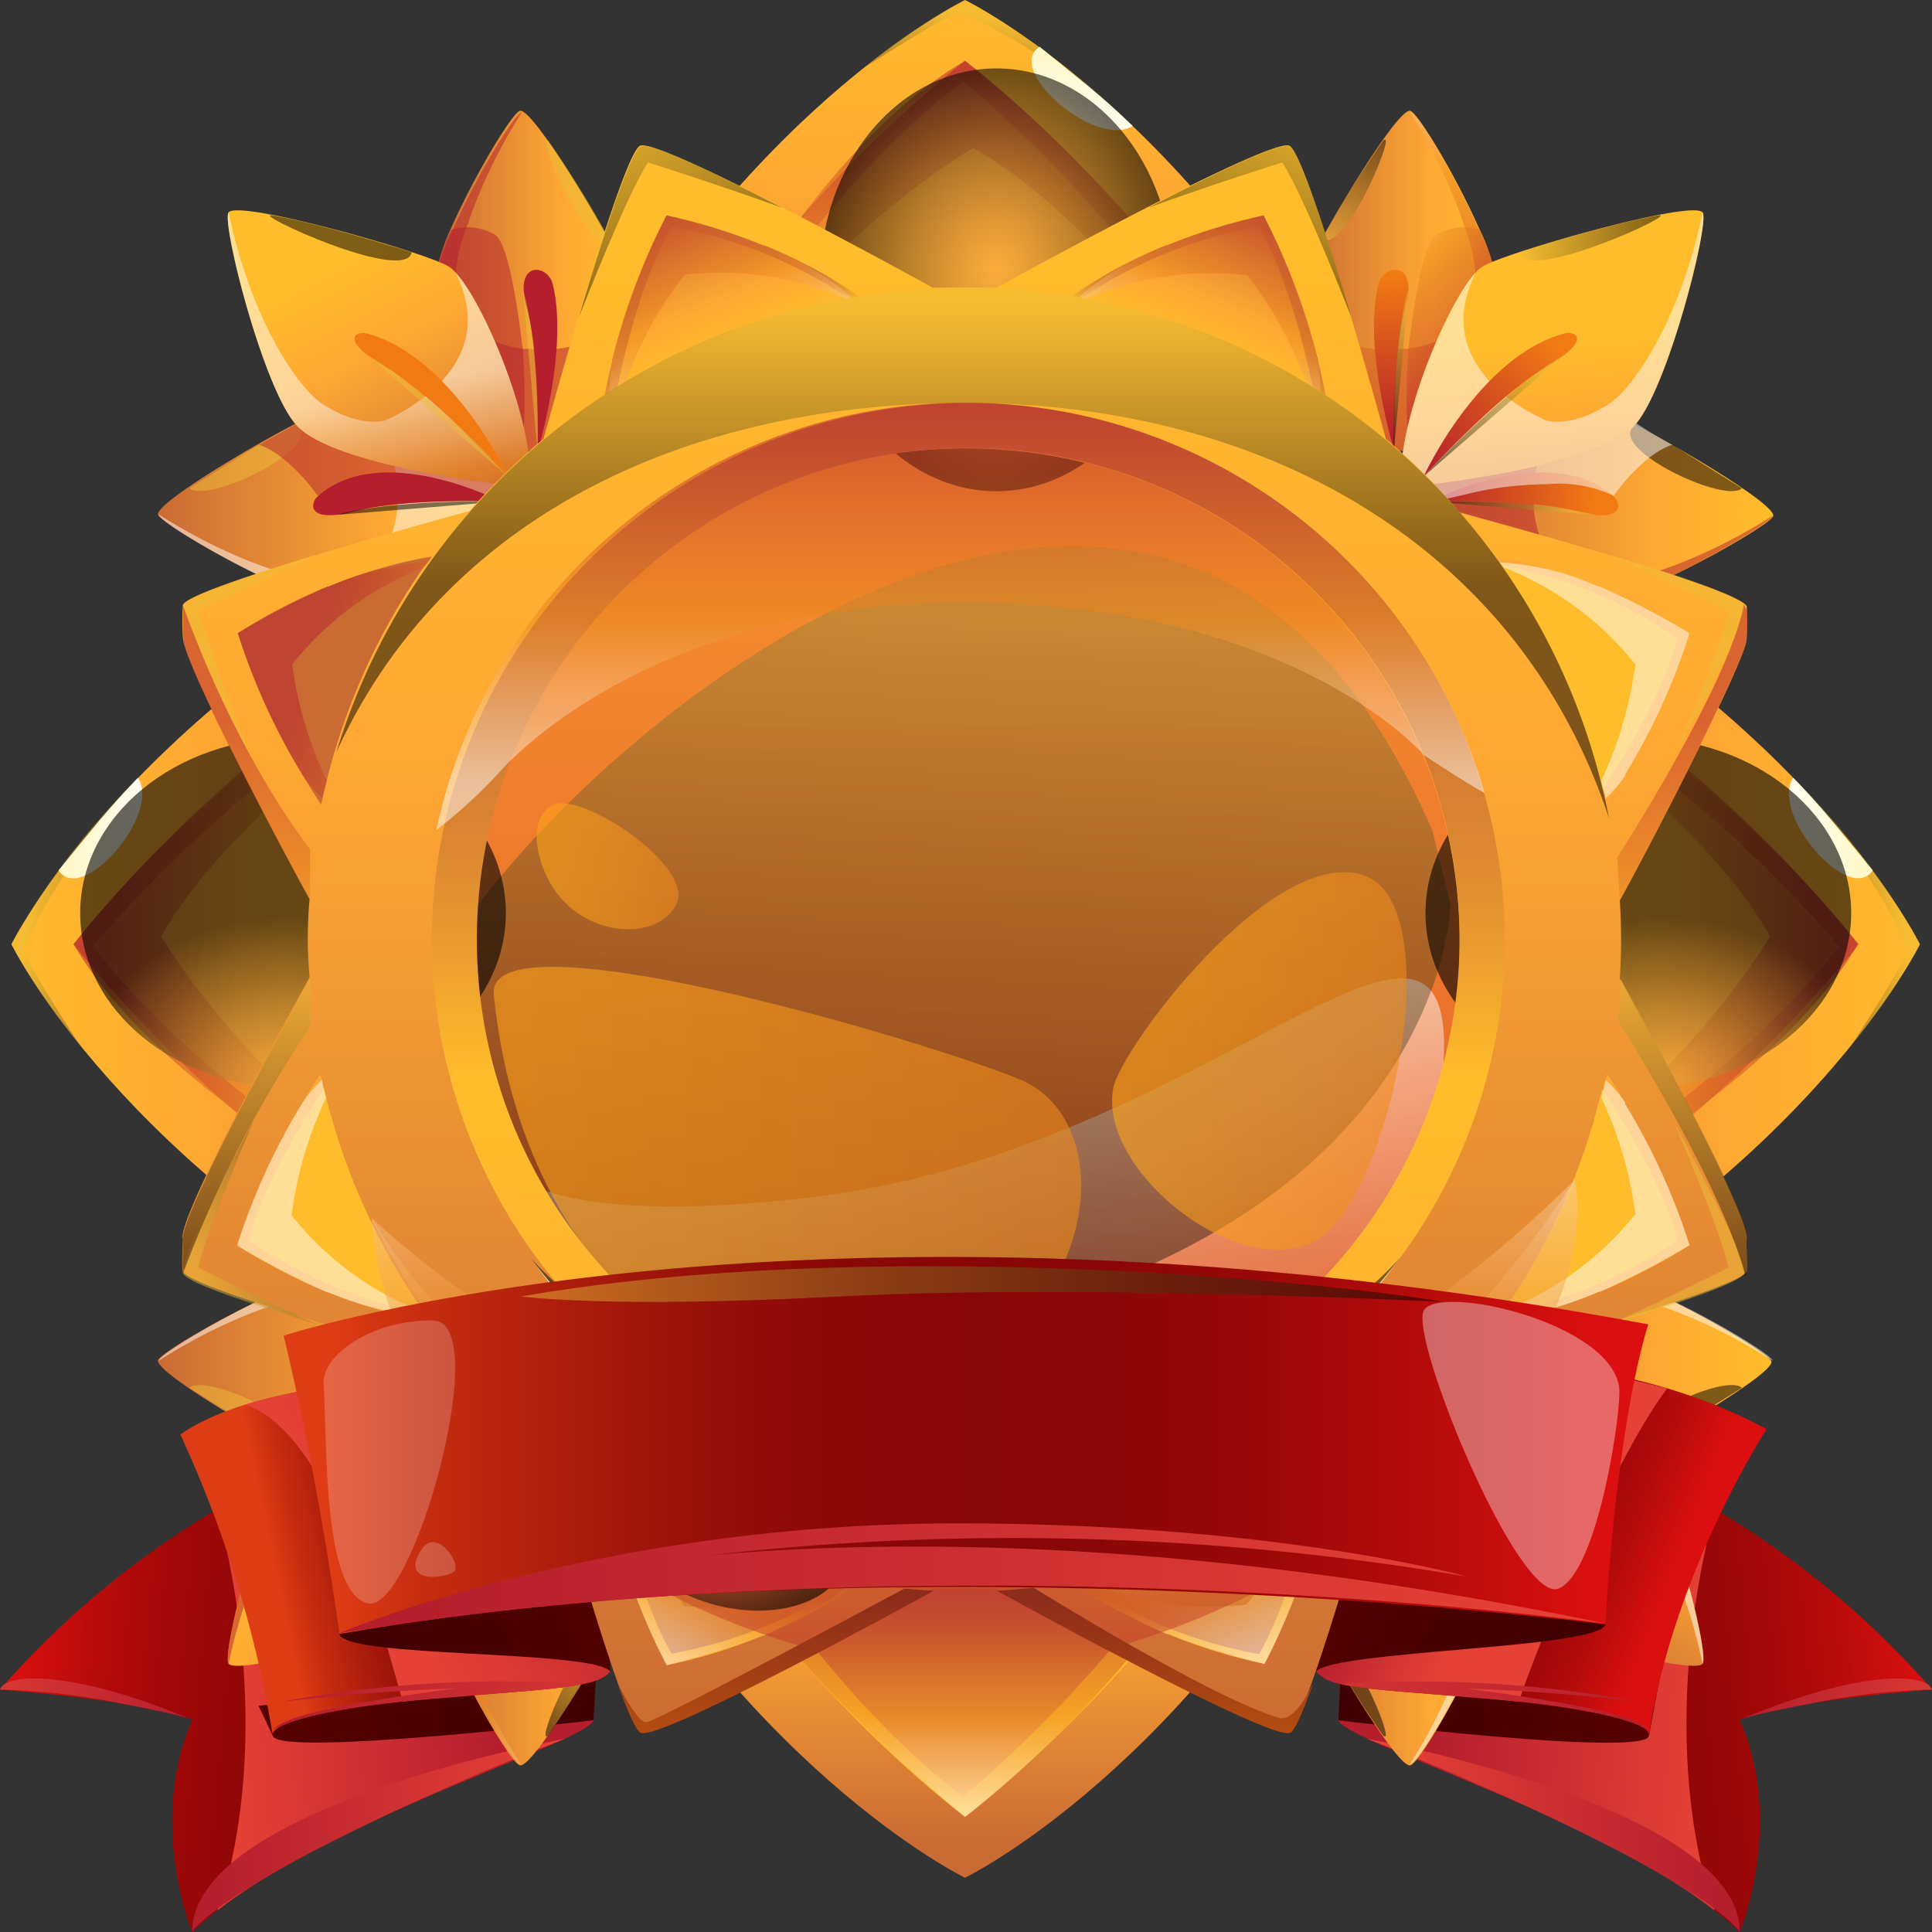 <svg xmlns="http://www.w3.org/2000/svg" xmlns:xlink="http://www.w3.org/1999/xlink" viewBox="0 0 120 120"><rect x="0" y="0" width="120" height="120" fill="#333333" stroke="none"/><defs><style>.cls-1{isolation:isolate;}.cls-2{fill:url(#_549);}.cls-14,.cls-166,.cls-21,.cls-28,.cls-3,.cls-5,.cls-6,.cls-7{opacity:0.6;}.cls-101,.cls-105,.cls-106,.cls-108,.cls-11,.cls-112,.cls-113,.cls-115,.cls-120,.cls-122,.cls-124,.cls-126,.cls-130,.cls-133,.cls-136,.cls-140,.cls-144,.cls-148,.cls-152,.cls-156,.cls-158,.cls-159,.cls-16,.cls-164,.cls-167,.cls-170,.cls-177,.cls-18,.cls-23,.cls-25,.cls-3,.cls-32,.cls-34,.cls-35,.cls-36,.cls-38,.cls-41,.cls-42,.cls-44,.cls-48,.cls-49,.cls-51,.cls-55,.cls-56,.cls-58,.cls-63,.cls-67,.cls-68,.cls-70,.cls-74,.cls-75,.cls-77,.cls-82,.cls-86,.cls-87,.cls-89,.cls-9,.cls-93,.cls-94,.cls-96{mix-blend-mode:multiply;}.cls-3{fill:url(#_497);}.cls-4{opacity:0.4;fill:url(#_742);}.cls-103,.cls-104,.cls-110,.cls-111,.cls-117,.cls-118,.cls-12,.cls-137,.cls-14,.cls-141,.cls-145,.cls-149,.cls-153,.cls-157,.cls-160,.cls-162,.cls-166,.cls-168,.cls-169,.cls-176,.cls-19,.cls-21,.cls-26,.cls-28,.cls-4,.cls-46,.cls-47,.cls-53,.cls-54,.cls-60,.cls-61,.cls-65,.cls-66,.cls-72,.cls-73,.cls-79,.cls-80,.cls-84,.cls-85,.cls-91,.cls-92,.cls-98,.cls-99{mix-blend-mode:color-dodge;}.cls-174,.cls-175,.cls-5,.cls-6,.cls-7{mix-blend-mode:soft-light;}.cls-5{fill:url(#_557);}.cls-6{fill:url(#_557-2);}.cls-7{fill:url(#_557-3);}.cls-8{fill:url(#_92);}.cls-101,.cls-103,.cls-104,.cls-105,.cls-106,.cls-108,.cls-11,.cls-110,.cls-111,.cls-112,.cls-113,.cls-115,.cls-117,.cls-118,.cls-12,.cls-130,.cls-133,.cls-136,.cls-137,.cls-140,.cls-141,.cls-144,.cls-145,.cls-148,.cls-149,.cls-152,.cls-153,.cls-156,.cls-157,.cls-158,.cls-159,.cls-16,.cls-160,.cls-162,.cls-164,.cls-167,.cls-168,.cls-169,.cls-170,.cls-176,.cls-18,.cls-19,.cls-23,.cls-25,.cls-26,.cls-32,.cls-44,.cls-46,.cls-47,.cls-48,.cls-49,.cls-51,.cls-53,.cls-54,.cls-55,.cls-56,.cls-58,.cls-60,.cls-61,.cls-63,.cls-65,.cls-66,.cls-67,.cls-68,.cls-70,.cls-72,.cls-73,.cls-74,.cls-75,.cls-77,.cls-79,.cls-80,.cls-82,.cls-84,.cls-85,.cls-86,.cls-87,.cls-89,.cls-9,.cls-91,.cls-92,.cls-93,.cls-94,.cls-96,.cls-98,.cls-99{opacity:0.5;}.cls-9{fill:url(#_27);}.cls-10{fill:url(#_92-2);}.cls-11{fill:url(#_27-2);}.cls-12{fill:url(#_28);}.cls-13{fill:url(#linear-gradient);}.cls-14{fill:url(#_21);}.cls-15{fill:url(#_92-3);}.cls-16{fill:url(#_27-3);}.cls-17{fill:url(#_92-4);}.cls-18{fill:url(#_27-4);}.cls-19{fill:url(#_28-2);}.cls-20{fill:url(#linear-gradient-2);}.cls-21{fill:url(#_21-2);}.cls-22{fill:url(#_92-5);}.cls-23{fill:url(#_27-5);}.cls-24{fill:url(#_92-6);}.cls-25{fill:url(#_27-6);}.cls-26{fill:url(#_28-3);}.cls-27{fill:url(#linear-gradient-3);}.cls-28{fill:url(#_21-3);}.cls-29{fill:url(#_92-7);}.cls-30{fill:#ffba2c;}.cls-31{fill:url(#_92-8);}.cls-32{fill:url(#_27-7);}.cls-33{fill:url(#_376);}.cls-34{fill:url(#_469);}.cls-35{fill:url(#_469-2);}.cls-36{fill:url(#_469-3);}.cls-37{fill:url(#_376-2);}.cls-38{fill:url(#_469-4);}.cls-39{fill:url(#_464);}.cls-40{fill:url(#_464-2);}.cls-41{fill:url(#_469-5);}.cls-42{fill:url(#_469-6);}.cls-43{fill:url(#_92-9);}.cls-44{fill:url(#_27-8);}.cls-45{fill:url(#_79);}.cls-46{fill:url(#_28-4);}.cls-47{fill:url(#_28-5);}.cls-48{fill:url(#_27-9);}.cls-49{fill:url(#_27-10);}.cls-50{fill:url(#_92-10);}.cls-51{fill:url(#_27-11);}.cls-52{fill:url(#_79-2);}.cls-53{fill:url(#_28-6);}.cls-54{fill:url(#_28-7);}.cls-55{fill:url(#_27-12);}.cls-56{fill:url(#_27-13);}.cls-57{fill:url(#_92-11);}.cls-58{fill:url(#_27-14);}.cls-59{fill:url(#_79-3);}.cls-60{fill:url(#_28-8);}.cls-61{fill:url(#_28-9);}.cls-62{fill:url(#_92-12);}.cls-63{fill:url(#_27-15);}.cls-64{fill:url(#_79-4);}.cls-65{fill:url(#_28-10);}.cls-66{fill:url(#_28-11);}.cls-67{fill:url(#_27-16);}.cls-68{fill:url(#_27-17);}.cls-69{fill:url(#_92-13);}.cls-70{fill:url(#_27-18);}.cls-71{fill:url(#_79-5);}.cls-72{fill:url(#_28-12);}.cls-73{fill:url(#_28-13);}.cls-74{fill:url(#_27-19);}.cls-75{fill:url(#_27-20);}.cls-76{fill:url(#_92-14);}.cls-77{fill:url(#_27-21);}.cls-78{fill:url(#_79-6);}.cls-79{fill:url(#_28-14);}.cls-80{fill:url(#_28-15);}.cls-81{fill:url(#_92-15);}.cls-82{fill:url(#_27-22);}.cls-83{fill:url(#_79-7);}.cls-84{fill:url(#_28-16);}.cls-85{fill:url(#_28-17);}.cls-86{fill:url(#_27-23);}.cls-87{fill:url(#_27-24);}.cls-88{fill:url(#_92-16);}.cls-89{fill:url(#_27-25);}.cls-90{fill:url(#_79-8);}.cls-91{fill:url(#_28-18);}.cls-92{fill:url(#_28-19);}.cls-93{fill:url(#_27-26);}.cls-94{fill:url(#_27-27);}.cls-95{fill:url(#_92-17);}.cls-96{fill:url(#_27-28);}.cls-97{fill:url(#_79-9);}.cls-98{fill:url(#_28-20);}.cls-99{fill:url(#_28-21);}.cls-100{fill:url(#_92-18);}.cls-101{fill:url(#_27-29);}.cls-102{fill:url(#_79-10);}.cls-103{fill:url(#_28-22);}.cls-104{fill:url(#_28-23);}.cls-105{fill:url(#_27-30);}.cls-106{fill:url(#_27-31);}.cls-107{fill:url(#_92-19);}.cls-108{fill:url(#_27-32);}.cls-109{fill:url(#_79-11);}.cls-110{fill:url(#_28-24);}.cls-111{fill:url(#_28-25);}.cls-112{fill:url(#_27-33);}.cls-113{fill:url(#_27-34);}.cls-114{fill:url(#_92-20);}.cls-115{fill:url(#_27-35);}.cls-116{fill:url(#_79-12);}.cls-117{fill:url(#_28-26);}.cls-118{fill:url(#_28-27);}.cls-119{fill:url(#_429);}.cls-120{fill:url(#_469-7);}.cls-121{fill:url(#_464-3);}.cls-122{fill:url(#_469-8);}.cls-123{fill:url(#_429-2);}.cls-124{fill:url(#_469-9);}.cls-125{fill:url(#_464-4);}.cls-126{fill:url(#_469-10);}.cls-127{fill:url(#_92-21);}.cls-128{fill:url(#_29);}.cls-129{fill:url(#_19);}.cls-130{fill:url(#_27-36);}.cls-131{fill:url(#_29-2);}.cls-132{fill:url(#_19-2);}.cls-133{fill:url(#_27-37);}.cls-134{fill:url(#_29-3);}.cls-135{fill:url(#_92-22);}.cls-136{fill:url(#_27-38);}.cls-137{fill:url(#_28-28);}.cls-138{fill:url(#_29-4);}.cls-139{fill:url(#_92-23);}.cls-140{fill:url(#_27-39);}.cls-141{fill:url(#_28-29);}.cls-142{fill:url(#_29-5);}.cls-143{fill:url(#_92-24);}.cls-144{fill:url(#_27-40);}.cls-145{fill:url(#_28-30);}.cls-146{fill:url(#_29-6);}.cls-147{fill:url(#_92-25);}.cls-148{fill:url(#_27-41);}.cls-149{fill:url(#_28-31);}.cls-150{fill:url(#_29-7);}.cls-151{fill:url(#_92-26);}.cls-152{fill:url(#_27-42);}.cls-153{fill:url(#_28-32);}.cls-154{fill:url(#_29-8);}.cls-155{fill:url(#_92-27);}.cls-156{fill:url(#_27-43);}.cls-157{fill:url(#_28-33);}.cls-158{fill:url(#_27-44);}.cls-159{fill:url(#_27-45);}.cls-160{fill:url(#_28-34);}.cls-161{fill:url(#_29-9);}.cls-162{fill:url(#_28-35);}.cls-163{fill:url(#linear-gradient-4);}.cls-164{fill:url(#_27-46);}.cls-165,.cls-174,.cls-175{fill:#fff;}.cls-166{fill:url(#_26);}.cls-167{fill:url(#_27-47);}.cls-168{fill:url(#_28-36);}.cls-169{fill:url(#_28-37);}.cls-170{fill:url(#_27-48);}.cls-171{fill:url(#_18);}.cls-172{fill:url(#_18-2);}.cls-173{fill:url(#_429-3);}.cls-174{opacity:0.21;}.cls-175{opacity:0.37;}.cls-176{fill:url(#_28-38);}.cls-177{fill:url(#_469-11);}</style><linearGradient id="_549" x1="59.12" y1="98.15" x2="59.12" y2="32.45" gradientUnits="userSpaceOnUse"><stop offset="0" stop-color="#b75014"/><stop offset="0.38" stop-color="#e8692a"/><stop offset="1" stop-color="#f58e2f"/></linearGradient><linearGradient id="_497" x1="70.38" y1="97.4" x2="63.79" y2="68.62" gradientUnits="userSpaceOnUse"><stop offset="0" stop-color="#e75a29"/><stop offset="0.11" stop-color="#e86436"/><stop offset="0.3" stop-color="#ec7e58"/><stop offset="0.55" stop-color="#f2a98f"/><stop offset="0.86" stop-color="#fbe3da"/><stop offset="1" stop-color="#fff"/></linearGradient><linearGradient id="_742" x1="67.12" y1="7.11" x2="62.9" y2="82.51" gradientUnits="userSpaceOnUse"><stop offset="0" stop-color="#fff36b"/><stop offset="1"/></linearGradient><linearGradient id="_557" x1="35.09" y1="76.98" x2="71.56" y2="76.98" gradientUnits="userSpaceOnUse"><stop offset="0.02" stop-color="#ffa41a"/><stop offset="1" stop-color="#ed8a1d"/></linearGradient><linearGradient id="_557-2" x1="73.51" y1="69.63" x2="91.8" y2="69.63" xlink:href="#_557"/><linearGradient id="_557-3" x1="37.76" y1="57.55" x2="46.57" y2="57.55" xlink:href="#_557"/><linearGradient id="_92" x1="64.37" y1="42.9" x2="64.37" y2="1.6" gradientUnits="userSpaceOnUse"><stop offset="0" stop-color="#ca6b34"/><stop offset="0.67" stop-color="#ffa933"/><stop offset="1" stop-color="#ffbd2b"/></linearGradient><linearGradient id="_27" x1="64.37" y1="32.84" x2="64.37" y2="12.2" gradientUnits="userSpaceOnUse"><stop offset="0" stop-color="#fff"/><stop offset="0.44" stop-color="#ed8a1d"/><stop offset="1" stop-color="#b41e2d"/></linearGradient><linearGradient id="_92-2" x1="64.35" y1="-6.29" x2="64.35" y2="29.28" xlink:href="#_92"/><linearGradient id="_27-2" x1="64.17" y1="30.01" x2="64.17" y2="9.43" xlink:href="#_27"/><linearGradient id="_28" x1="67.26" y1="5.14" x2="65.95" y2="12.5" gradientUnits="userSpaceOnUse"><stop offset="0" stop-color="#ebbd38"/><stop offset="1"/></linearGradient><linearGradient id="linear-gradient" x1="71.63" y1="14.01" x2="71.63" y2="6.24" gradientUnits="userSpaceOnUse"><stop offset="0" stop-color="#fff"/><stop offset="1" stop-color="#fff7c4"/></linearGradient><radialGradient id="_21" cx="103.07" cy="-306.94" r="45.6" gradientTransform="translate(37.12 105.76) scale(0.24 0.29)" gradientUnits="userSpaceOnUse"><stop offset="0" stop-color="#f4a940"/><stop offset="0.09" stop-color="#e6a03c"/><stop offset="0.27" stop-color="#c38733"/><stop offset="0.51" stop-color="#895f24"/><stop offset="0.8" stop-color="#39280f"/><stop offset="1"/></radialGradient><linearGradient id="_92-3" x1="-8717.82" y1="-1592.76" x2="-8717.82" y2="-1634.34" gradientTransform="translate(1637.32 -8655.44) rotate(-90)" xlink:href="#_92"/><linearGradient id="_27-3" x1="-8717.82" y1="-1602.89" x2="-8717.82" y2="-1623.67" gradientTransform="translate(1637.32 -8655.44) rotate(-90)" xlink:href="#_27"/><linearGradient id="_92-4" x1="-8717.85" y1="-1642.27" x2="-8717.85" y2="-1606.48" gradientTransform="translate(1637.32 -8655.44) rotate(-90)" xlink:href="#_92"/><linearGradient id="_27-4" x1="-8718.02" y1="-1605.74" x2="-8718.02" y2="-1626.45" gradientTransform="translate(1637.32 -8655.44) rotate(-90)" xlink:href="#_27"/><linearGradient id="_28-2" x1="-8714.94" y1="-1630.78" x2="-8716.26" y2="-1623.33" gradientTransform="translate(1637.32 -8655.44) rotate(-90)" xlink:href="#_28"/><linearGradient id="linear-gradient-2" x1="-8710.6" y1="-1621.84" x2="-8710.6" y2="-1629.66" gradientTransform="translate(1637.32 -8655.44) rotate(-90)" xlink:href="#linear-gradient"/><radialGradient id="_21-2" cx="-9481.2" cy="-2278.39" r="45.6" gradientTransform="translate(678.52 -2207.6) rotate(-90) scale(0.24 0.29)" xlink:href="#_21"/><linearGradient id="_92-5" x1="-8717.82" y1="-9519.63" x2="-8717.82" y2="-9561.2" gradientTransform="matrix(0, -1, -1, 0, -9435.36, -8655.44)" xlink:href="#_92"/><linearGradient id="_27-5" x1="-8717.82" y1="-9529.75" x2="-8717.82" y2="-9550.53" gradientTransform="matrix(0, -1, -1, 0, -9435.36, -8655.44)" xlink:href="#_27"/><linearGradient id="_92-6" x1="-8717.85" y1="-9569.13" x2="-8717.85" y2="-9533.34" gradientTransform="matrix(0, -1, -1, 0, -9435.36, -8655.44)" xlink:href="#_92"/><linearGradient id="_27-6" x1="-8718.02" y1="-9532.6" x2="-8718.02" y2="-9553.31" gradientTransform="matrix(0, -1, -1, 0, -9435.36, -8655.44)" xlink:href="#_27"/><linearGradient id="_28-3" x1="-8714.94" y1="-9557.64" x2="-8716.26" y2="-9550.19" gradientTransform="matrix(0, -1, -1, 0, -9435.36, -8655.44)" xlink:href="#_28"/><linearGradient id="linear-gradient-3" x1="-8710.6" y1="-9548.7" x2="-8710.6" y2="-9556.52" gradientTransform="matrix(0, -1, -1, 0, -9435.36, -8655.44)" xlink:href="#linear-gradient"/><radialGradient id="_21-3" cx="-9481.2" cy="-8903.36" r="45.6" gradientTransform="matrix(0, -0.24, -0.29, 0, -2478.63, -2207.6)" xlink:href="#_21"/><linearGradient id="_92-7" x1="64.37" y1="118.2" x2="64.37" y2="96.27" xlink:href="#_92"/><linearGradient id="_92-8" x1="64.35" y1="104.71" x2="64.35" y2="121.86" xlink:href="#_92"/><linearGradient id="_27-7" x1="64.17" y1="116.24" x2="64.17" y2="102.97" xlink:href="#_27"/><linearGradient id="_376" x1="-12539.56" y1="109.59" x2="-12567.99" y2="107.09" gradientTransform="matrix(-1, 0, 0, 1, -12444, 0)" gradientUnits="userSpaceOnUse"><stop offset="0" stop-color="#870606"/><stop offset="0.28" stop-color="#8a0606"/><stop offset="0.48" stop-color="#930707"/><stop offset="0.66" stop-color="#a30909"/><stop offset="0.82" stop-color="#ba0b0b"/><stop offset="0.98" stop-color="#d70f0f"/><stop offset="1" stop-color="#db0f0f"/></linearGradient><linearGradient id="_469" x1="-12537.44" y1="107.12" x2="-12554.68" y2="108.43" gradientTransform="matrix(-1, 0, 0, 1, -12444, 0)" gradientUnits="userSpaceOnUse"><stop offset="0" stop-color="#b41e2d"/><stop offset="1" stop-color="#e54136"/></linearGradient><linearGradient id="_469-2" x1="-12555.7" y1="117.73" x2="-12534.24" y2="117.73" xlink:href="#_469"/><linearGradient id="_469-3" x1="-12556.41" y1="109.27" x2="-12572.56" y2="109.27" xlink:href="#_469"/><linearGradient id="_376-2" x1="33.3" y1="109.59" x2="4.87" y2="107.09" gradientTransform="matrix(1, 0, 0, 1, 0, 0)" xlink:href="#_376"/><linearGradient id="_469-4" x1="35.42" y1="107.12" x2="18.18" y2="108.43" gradientTransform="matrix(1, 0, 0, 1, 0, 0)" xlink:href="#_469"/><linearGradient id="_464" x1="41.64" y1="109.58" x2="13.23" y2="109.58" gradientUnits="userSpaceOnUse"><stop offset="0" stop-color="#400002"/><stop offset="1" stop-color="#5e0000"/></linearGradient><linearGradient id="_464-2" x1="-5151.25" y1="109.41" x2="-5178.31" y2="109.41" gradientTransform="matrix(-1, 0, 0, 1, -5063.83, 0)" xlink:href="#_464"/><linearGradient id="_469-5" x1="17.16" y1="117.73" x2="38.62" y2="117.73" gradientTransform="matrix(1, 0, 0, 1, 0, 0)" xlink:href="#_469"/><linearGradient id="_469-6" x1="16.45" y1="109.27" x2="0.3" y2="109.27" gradientTransform="matrix(1, 0, 0, 1, 0, 0)" xlink:href="#_469"/><linearGradient id="_92-9" x1="31.37" y1="21.25" x2="43.58" y2="21.25" xlink:href="#_92"/><linearGradient id="_27-8" x1="-9001.52" y1="-1368.06" x2="-8992.65" y2="-1350.77" gradientTransform="matrix(-0.96, -0.29, -0.29, 0.96, -8959.3, -1330.94)" xlink:href="#_27"/><linearGradient id="_79" x1="-8996.45" y1="-1359.07" x2="-8999.11" y2="-1349.22" gradientTransform="matrix(-0.96, -0.29, -0.29, 0.96, -8959.3, -1330.94)" gradientUnits="userSpaceOnUse"><stop offset="0" stop-color="#f27a13"/><stop offset="1" stop-color="#b41e2d"/></linearGradient><linearGradient id="_28-4" x1="-10264.36" y1="-4176.92" x2="-10271.52" y2="-4171.3" gradientTransform="matrix(-0.67, -0.74, -0.74, 0.67, -9961.62, -4755.89)" xlink:href="#_28"/><linearGradient id="_28-5" x1="-10264.74" y1="-4183.83" x2="-10257.54" y2="-4183.83" gradientTransform="matrix(-0.67, -0.74, -0.74, 0.67, -9961.62, -4755.89)" xlink:href="#_28"/><linearGradient id="_27-9" x1="-8998.91" y1="-1352.1" x2="-8990.43" y2="-1352.1" gradientTransform="matrix(-0.96, -0.29, -0.29, 0.96, -8959.3, -1330.94)" xlink:href="#_27"/><linearGradient id="_27-10" x1="-8999.15" y1="-1360.53" x2="-8993.47" y2="-1352.87" gradientTransform="matrix(-0.96, -0.29, -0.29, 0.96, -8959.3, -1330.94)" xlink:href="#_27"/><linearGradient id="_92-10" x1="14.35" y1="35.16" x2="35.55" y2="35.16" xlink:href="#_92"/><linearGradient id="_27-11" x1="-5980.41" y1="927.2" x2="-5973.26" y2="941.16" gradientTransform="matrix(-0.95, 0.3, 0.3, 0.95, -5953.62, 953.8)" xlink:href="#_27"/><linearGradient id="_79-2" x1="-3592.16" y1="784.03" x2="-3600.33" y2="790.45" gradientTransform="matrix(-0.74, 0.67, 0.67, 0.74, -3171.93, 1850.61)" xlink:href="#_79"/><linearGradient id="_28-6" x1="-3592.53" y1="785.61" x2="-3599.71" y2="791.25" gradientTransform="matrix(-0.74, 0.67, 0.67, 0.74, -3171.93, 1850.61)" xlink:href="#_28"/><linearGradient id="_28-7" x1="-5975.74" y1="931.19" x2="-5968.07" y2="931.19" gradientTransform="matrix(-0.95, 0.3, 0.3, 0.95, -5953.62, 953.8)" xlink:href="#_28"/><linearGradient id="_27-12" x1="-3599.27" y1="790.45" x2="-3588.12" y2="790.45" gradientTransform="matrix(-0.74, 0.67, 0.67, 0.74, -3171.93, 1850.61)" xlink:href="#_27"/><linearGradient id="_27-13" x1="-5978.76" y1="936.19" x2="-5980.09" y2="933.59" gradientTransform="matrix(-0.95, 0.3, 0.3, 0.95, -5953.62, 953.8)" xlink:href="#_27"/><linearGradient id="_92-11" x1="33.02" y1="35.42" x2="25.18" y2="20.19" xlink:href="#_92"/><linearGradient id="_27-14" x1="-1537.63" y1="168.25" x2="-1535.75" y2="181.39" gradientTransform="matrix(1, -0.06, 0.06, 1, 1553.26, -231.86)" xlink:href="#_27"/><linearGradient id="_79-3" x1="-7998.64" y1="-231.53" x2="-8007.69" y2="-224.41" gradientTransform="matrix(-1, -0.07, -0.07, 1, -7967.46, -293.45)" xlink:href="#_79"/><linearGradient id="_28-8" x1="-7999.18" y1="-230.21" x2="-8007.26" y2="-223.86" gradientTransform="matrix(-1, -0.07, -0.07, 1, -7967.46, -293.45)" xlink:href="#_28"/><linearGradient id="_28-9" x1="-8000.4" y1="-237.9" x2="-7991.46" y2="-237.9" gradientTransform="matrix(-1, -0.07, -0.07, 1, -7967.46, -293.45)" xlink:href="#_28"/><linearGradient id="_92-12" x1="85.24" y1="21.25" x2="97.45" y2="21.25" xlink:href="#_92"/><linearGradient id="_27-15" x1="831.31" y1="1663.28" x2="840.18" y2="1680.57" gradientTransform="translate(-1201.16 -1330.94) rotate(-17.13)" xlink:href="#_27"/><linearGradient id="_79-4" x1="836.38" y1="1672.27" x2="833.71" y2="1682.12" gradientTransform="translate(-1201.16 -1330.94) rotate(-17.13)" xlink:href="#_79"/><linearGradient id="_28-10" x1="-3338.02" y1="3431.56" x2="-3345.18" y2="3437.18" gradientTransform="translate(-198.84 -4755.89) rotate(-47.69)" xlink:href="#_28"/><linearGradient id="_28-11" x1="-3338.4" y1="3424.64" x2="-3331.2" y2="3424.64" gradientTransform="translate(-198.84 -4755.89) rotate(-47.69)" xlink:href="#_28"/><linearGradient id="_27-16" x1="833.91" y1="1679.24" x2="842.39" y2="1679.24" gradientTransform="translate(-1201.16 -1330.94) rotate(-17.13)" xlink:href="#_27"/><linearGradient id="_27-17" x1="833.68" y1="1670.81" x2="839.35" y2="1678.47" gradientTransform="translate(-1201.16 -1330.94) rotate(-17.13)" xlink:href="#_27"/><linearGradient id="_92-13" x1="93.26" y1="35.16" x2="114.46" y2="35.16" xlink:href="#_92"/><linearGradient id="_27-18" x1="3825.69" y1="-2189.55" x2="3832.85" y2="-2175.6" gradientTransform="matrix(0.95, 0.3, -0.3, 0.95, -4206.84, 953.8)" xlink:href="#_27"/><linearGradient id="_79-5" x1="4064.68" y1="-6088.81" x2="4056.51" y2="-6082.39" gradientTransform="translate(-6988.53 1850.61) rotate(41.91)" xlink:href="#_79"/><linearGradient id="_28-12" x1="4064.31" y1="-6087.24" x2="4057.13" y2="-6081.59" gradientTransform="translate(-6988.53 1850.61) rotate(41.91)" xlink:href="#_28"/><linearGradient id="_28-13" x1="3830.36" y1="-2185.57" x2="3838.04" y2="-2185.57" gradientTransform="matrix(0.95, 0.3, -0.3, 0.95, -4206.84, 953.8)" xlink:href="#_28"/><linearGradient id="_27-19" x1="4057.57" y1="-6082.39" x2="4068.72" y2="-6082.39" gradientTransform="translate(-6988.53 1850.61) rotate(41.91)" xlink:href="#_27"/><linearGradient id="_27-20" x1="3827.34" y1="-2180.56" x2="3826.02" y2="-2183.17" gradientTransform="matrix(0.95, 0.3, -0.3, 0.95, -4206.84, 953.8)" xlink:href="#_27"/><linearGradient id="_92-14" x1="102.02" y1="40.51" x2="100.9" y2="24.87" xlink:href="#_92"/><linearGradient id="_27-21" x1="-11810.52" y1="-403.78" x2="-11808.64" y2="-390.64" gradientTransform="matrix(-1, -0.06, -0.06, 1, -11713.73, -231.86)" xlink:href="#_27"/><linearGradient id="_79-6" x1="2266.71" y1="475.4" x2="2257.66" y2="482.51" gradientTransform="translate(-2193 -293.45) rotate(-3.94)" xlink:href="#_79"/><linearGradient id="_28-14" x1="2266.17" y1="476.71" x2="2258.09" y2="483.07" gradientTransform="translate(-2193 -293.45) rotate(-3.94)" xlink:href="#_28"/><linearGradient id="_28-15" x1="2264.95" y1="469.03" x2="2273.89" y2="469.03" gradientTransform="translate(-2193 -293.45) rotate(-3.94)" xlink:href="#_28"/><linearGradient id="_92-15" x1="31.37" y1="102.77" x2="43.58" y2="102.77" xlink:href="#_92"/><linearGradient id="_27-22" x1="-5969.26" y1="-11203.84" x2="-5960.39" y2="-11186.56" gradientTransform="translate(-8959.3 -8837.42) rotate(162.87)" xlink:href="#_27"/><linearGradient id="_79-7" x1="-5964.19" y1="-11194.85" x2="-5966.86" y2="-11185.01" gradientTransform="translate(-8959.3 -8837.42) rotate(162.87)" xlink:href="#_79"/><linearGradient id="_28-16" x1="-2653.6" y1="-11105.34" x2="-2660.75" y2="-11099.72" gradientTransform="translate(-9961.62 -5412.48) rotate(132.31)" xlink:href="#_28"/><linearGradient id="_28-17" x1="-2653.97" y1="-11112.26" x2="-2646.77" y2="-11112.26" gradientTransform="translate(-9961.62 -5412.48) rotate(132.31)" xlink:href="#_28"/><linearGradient id="_27-23" x1="-5966.66" y1="-11187.88" x2="-5958.18" y2="-11187.88" gradientTransform="translate(-8959.3 -8837.42) rotate(162.87)" xlink:href="#_27"/><linearGradient id="_27-24" x1="-5966.89" y1="-11196.31" x2="-5961.22" y2="-11188.65" gradientTransform="translate(-8959.3 -8837.42) rotate(162.87)" xlink:href="#_27"/><linearGradient id="_92-16" x1="14.35" y1="88.86" x2="35.55" y2="88.86" xlink:href="#_92"/><linearGradient id="_27-25" x1="-9098.11" y1="-8881.85" x2="-9090.95" y2="-8867.89" gradientTransform="matrix(-0.95, -0.3, 0.3, -0.95, -5953.62, -11122.16)" xlink:href="#_27"/><linearGradient id="_79-8" x1="-10467.07" y1="-6875.12" x2="-10475.24" y2="-6868.7" gradientTransform="translate(-3171.93 -12018.97) rotate(-138.09)" xlink:href="#_79"/><linearGradient id="_28-18" x1="-10467.44" y1="-6873.54" x2="-10474.62" y2="-6867.9" gradientTransform="translate(-3171.93 -12018.97) rotate(-138.09)" xlink:href="#_28"/><linearGradient id="_28-19" x1="-9093.43" y1="-8877.86" x2="-9085.76" y2="-8877.86" gradientTransform="matrix(-0.95, -0.3, 0.3, -0.95, -5953.62, -11122.16)" xlink:href="#_28"/><linearGradient id="_27-26" x1="-10474.18" y1="-6868.69" x2="-10463.03" y2="-6868.69" gradientTransform="translate(-3171.93 -12018.97) rotate(-138.09)" xlink:href="#_27"/><linearGradient id="_27-27" x1="-9096.45" y1="-8872.86" x2="-9097.78" y2="-8875.46" gradientTransform="matrix(-0.95, -0.3, 0.3, -0.95, -5953.62, -11122.16)" xlink:href="#_27"/><linearGradient id="_92-17" x1="33.39" y1="102.6" x2="21.71" y2="95.3" xlink:href="#_92"/><linearGradient id="_27-28" x1="-965.43" y1="-10107.73" x2="-963.55" y2="-10094.58" gradientTransform="matrix(1, 0.06, 0.06, -1, 1553.26, -9936.5)" xlink:href="#_27"/><linearGradient id="_79-9" x1="-7291.5" y1="-10499.97" x2="-7300.55" y2="-10492.85" gradientTransform="translate(-7967.46 -9874.91) rotate(176.06)" xlink:href="#_79"/><linearGradient id="_28-20" x1="-7292.04" y1="-10498.65" x2="-7300.12" y2="-10492.3" gradientTransform="translate(-7967.46 -9874.91) rotate(176.06)" xlink:href="#_28"/><linearGradient id="_28-21" x1="-7293.26" y1="-10506.34" x2="-7284.32" y2="-10506.34" gradientTransform="translate(-7967.46 -9874.91) rotate(176.06)" xlink:href="#_28"/><linearGradient id="_92-18" x1="85.24" y1="102.77" x2="97.45" y2="102.77" xlink:href="#_92"/><linearGradient id="_27-29" x1="3863.56" y1="-8172.5" x2="3872.43" y2="-8155.22" gradientTransform="matrix(0.96, 0.29, 0.29, -0.96, -1201.16, -8837.42)" xlink:href="#_27"/><linearGradient id="_79-10" x1="3868.63" y1="-8163.51" x2="3865.96" y2="-8153.67" gradientTransform="matrix(0.96, 0.29, 0.29, -0.96, -1201.16, -8837.42)" xlink:href="#_79"/><linearGradient id="_28-22" x1="4272.74" y1="-3496.87" x2="4265.58" y2="-3491.24" gradientTransform="matrix(0.67, 0.74, 0.74, -0.67, -198.84, -5412.48)" xlink:href="#_28"/><linearGradient id="_28-23" x1="4272.37" y1="-3503.78" x2="4279.57" y2="-3503.78" gradientTransform="matrix(0.67, 0.74, 0.74, -0.67, -198.84, -5412.48)" xlink:href="#_28"/><linearGradient id="_27-30" x1="3866.16" y1="-8156.54" x2="3874.64" y2="-8156.54" gradientTransform="matrix(0.96, 0.29, 0.29, -0.96, -1201.16, -8837.42)" xlink:href="#_27"/><linearGradient id="_27-31" x1="3865.93" y1="-8164.97" x2="3871.6" y2="-8157.31" gradientTransform="matrix(0.96, 0.29, 0.29, -0.96, -1201.16, -8837.42)" xlink:href="#_27"/><linearGradient id="_92-19" x1="93.26" y1="88.86" x2="114.46" y2="88.86" xlink:href="#_92"/><linearGradient id="_27-32" x1="707.99" y1="-11998.6" x2="715.15" y2="-11984.65" gradientTransform="matrix(0.95, -0.3, -0.3, -0.95, -4206.84, -11122.16)" xlink:href="#_27"/><linearGradient id="_79-11" x1="-2810.23" y1="-13747.96" x2="-2818.4" y2="-13741.54" gradientTransform="matrix(0.74, -0.67, -0.67, -0.74, -6988.53, -12018.97)" xlink:href="#_79"/><linearGradient id="_28-24" x1="-2810.6" y1="-13746.38" x2="-2817.78" y2="-13740.74" gradientTransform="matrix(0.74, -0.67, -0.67, -0.74, -6988.53, -12018.97)" xlink:href="#_28"/><linearGradient id="_28-25" x1="712.67" y1="-11994.62" x2="720.34" y2="-11994.62" gradientTransform="matrix(0.95, -0.3, -0.3, -0.95, -4206.84, -11122.16)" xlink:href="#_28"/><linearGradient id="_27-33" x1="-2817.34" y1="-13741.53" x2="-2806.19" y2="-13741.53" gradientTransform="matrix(0.74, -0.67, -0.67, -0.74, -6988.53, -12018.97)" xlink:href="#_27"/><linearGradient id="_27-34" x1="709.65" y1="-11989.61" x2="708.32" y2="-11992.22" gradientTransform="matrix(0.95, -0.3, -0.3, -0.95, -4206.84, -11122.16)" xlink:href="#_27"/><linearGradient id="_92-20" x1="97.63" y1="104.89" x2="105.14" y2="92.34" xlink:href="#_92"/><linearGradient id="_27-35" x1="-11238.31" y1="-10679.76" x2="-11236.44" y2="-10666.61" gradientTransform="matrix(-1, 0.06, -0.06, -1, -11713.73, -9936.5)" xlink:href="#_27"/><linearGradient id="_79-12" x1="2973.85" y1="-9793.04" x2="2964.8" y2="-9785.92" gradientTransform="matrix(1, 0.07, 0.07, -1, -2193, -9874.91)" xlink:href="#_79"/><linearGradient id="_28-26" x1="2973.31" y1="-9791.73" x2="2965.23" y2="-9785.37" gradientTransform="matrix(1, 0.07, 0.07, -1, -2193, -9874.91)" xlink:href="#_28"/><linearGradient id="_28-27" x1="2972.09" y1="-9799.41" x2="2981.03" y2="-9799.41" gradientTransform="matrix(1, 0.07, 0.07, -1, -2193, -9874.91)" xlink:href="#_28"/><linearGradient id="_429" x1="21.53" y1="101.43" x2="43.42" y2="96.8" gradientUnits="userSpaceOnUse"><stop offset="0" stop-color="#de3c14"/><stop offset="0.07" stop-color="#c72e10"/><stop offset="0.19" stop-color="#ab1c0c"/><stop offset="0.3" stop-color="#971009"/><stop offset="0.41" stop-color="#8b0807"/><stop offset="0.52" stop-color="#870606"/><stop offset="0.62" stop-color="#8c0707"/><stop offset="0.73" stop-color="#9a0808"/><stop offset="0.85" stop-color="#b20b0b"/><stop offset="0.97" stop-color="#d30e0e"/><stop offset="1" stop-color="#db0f0f"/></linearGradient><linearGradient id="_469-7" x1="43.12" y1="92.05" x2="27.88" y2="101.19" gradientTransform="matrix(1, 0, 0, 1, 0, 0)" xlink:href="#_469"/><linearGradient id="_464-3" x1="28.62" y1="108.92" x2="50" y2="97.71" xlink:href="#_464"/><linearGradient id="_469-8" x1="23.56" y1="112.88" x2="47.48" y2="100.34" gradientTransform="matrix(1, 0, 0, 1, 0, 0)" xlink:href="#_469"/><linearGradient id="_429-2" x1="84.35" y1="93.89" x2="107.92" y2="103.04" xlink:href="#_429"/><linearGradient id="_469-9" x1="91.31" y1="95.97" x2="97.85" y2="99.24" gradientTransform="matrix(1, 0, 0, 1, 0, 0)" xlink:href="#_469"/><linearGradient id="_464-4" x1="-7795.85" y1="108.79" x2="-7773.55" y2="97.1" gradientTransform="matrix(-1, 0, 0, 1, -7695.12, 0)" xlink:href="#_464"/><linearGradient id="_469-10" x1="-7799.77" y1="112.89" x2="-7775.85" y2="100.35" gradientTransform="matrix(-1, 0, 0, 1, -7695.12, 0)" xlink:href="#_469"/><linearGradient id="_92-21" x1="64.37" y1="112.99" x2="64.37" y2="17.78" xlink:href="#_92"/><linearGradient id="_29" x1="51.31" y1="95.69" x2="46.08" y2="107.51" gradientUnits="userSpaceOnUse"><stop offset="0" stop-color="#ca6b34"/><stop offset="0.17" stop-color="#cc6e34"/><stop offset="0.29" stop-color="#d27733"/><stop offset="0.39" stop-color="#db8631"/><stop offset="0.48" stop-color="#e99b2f"/><stop offset="0.57" stop-color="#fbb72c"/><stop offset="0.59" stop-color="#ffbd2b"/><stop offset="1" stop-color="#ffa933"/></linearGradient><linearGradient id="_19" x1="49.96" y1="106.49" x2="49.96" y2="90.9" gradientUnits="userSpaceOnUse"><stop offset="0" stop-color="#ca6b34"/><stop offset="0.74" stop-color="#ffbd2b"/><stop offset="1" stop-color="#ffa933"/></linearGradient><linearGradient id="_27-36" x1="45.96" y1="107.23" x2="50.88" y2="96.75" xlink:href="#_27"/><linearGradient id="_29-2" x1="77.24" y1="95.08" x2="83.26" y2="109.4" xlink:href="#_29"/><linearGradient id="_19-2" x1="78.78" y1="106.49" x2="78.78" y2="90.9" xlink:href="#_19"/><linearGradient id="_27-37" x1="81.57" y1="106.94" x2="77.77" y2="95.54" xlink:href="#_27"/><linearGradient id="_29-3" x1="47.86" y1="20.88" x2="51.79" y2="29.52" xlink:href="#_29"/><linearGradient id="_92-22" x1="46.7" y1="16.78" x2="50.13" y2="25.45" xlink:href="#_92"/><linearGradient id="_27-38" x1="51.49" y1="28.57" x2="44.76" y2="15.11" xlink:href="#_27"/><linearGradient id="_28-28" x1="42.83" y1="8.83" x2="47.81" y2="23.18" xlink:href="#_28"/><linearGradient id="_29-4" x1="-12082.66" y1="20.88" x2="-12078.74" y2="29.52" gradientTransform="matrix(-1, 0, 0, 1, -12001.78, 0)" xlink:href="#_29"/><linearGradient id="_92-23" x1="-12083.83" y1="16.78" x2="-12080.39" y2="25.45" gradientTransform="matrix(-1, 0, 0, 1, -12001.78, 0)" xlink:href="#_92"/><linearGradient id="_27-39" x1="-12079.04" y1="28.57" x2="-12085.77" y2="15.11" gradientTransform="matrix(-1, 0, 0, 1, -12001.78, 0)" xlink:href="#_27"/><linearGradient id="_28-29" x1="-12087.7" y1="8.83" x2="-12082.72" y2="23.18" gradientTransform="matrix(-1, 0, 0, 1, -12001.78, 0)" xlink:href="#_28"/><linearGradient id="_29-5" x1="-13928.67" y1="-5398.92" x2="-13924.72" y2="-5390.25" gradientTransform="matrix(-0.71, -0.71, -0.71, 0.71, -13569.83, -5967.69)" xlink:href="#_29"/><linearGradient id="_92-24" x1="-13929.84" y1="-5403.04" x2="-13926.39" y2="-5394.33" gradientTransform="matrix(-0.71, -0.71, -0.71, 0.71, -13569.83, -5967.69)" xlink:href="#_92"/><linearGradient id="_27-40" x1="-13925.03" y1="-5391.2" x2="-13931.78" y2="-5404.72" gradientTransform="matrix(-0.71, -0.71, -0.71, 0.71, -13569.83, -5967.69)" xlink:href="#_27"/><linearGradient id="_28-30" x1="-13936.47" y1="-5345.66" x2="-13931.84" y2="-5332.3" gradientTransform="matrix(-0.71, -0.7, -0.7, 0.71, -13579.11, -5898.09)" xlink:href="#_28"/><linearGradient id="_29-6" x1="-6914.17" y1="-12433.28" x2="-6910.23" y2="-12424.61" gradientTransform="matrix(-0.71, 0.71, -0.71, -0.71, -13569.83, -3842.11)" xlink:href="#_29"/><linearGradient id="_92-25" x1="-6915.35" y1="-12437.4" x2="-6911.89" y2="-12428.69" gradientTransform="matrix(-0.71, 0.71, -0.71, -0.71, -13569.83, -3842.11)" xlink:href="#_92"/><linearGradient id="_27-41" x1="-6910.54" y1="-12425.57" x2="-6917.29" y2="-12439.08" gradientTransform="matrix(-0.71, 0.71, -0.71, -0.71, -13569.83, -3842.11)" xlink:href="#_27"/><linearGradient id="_28-31" x1="-6983.27" y1="-12439.92" x2="-6978.64" y2="-12426.56" gradientTransform="matrix(-0.71, 0.7, -0.7, -0.71, -13579.11, -3911.71)" xlink:href="#_28"/><linearGradient id="_29-7" x1="-6043.39" y1="2464.09" x2="-6039.44" y2="2472.76" gradientTransform="matrix(0.71, -0.71, 0.71, 0.71, 2562.74, -5967.69)" xlink:href="#_29"/><linearGradient id="_92-26" x1="-6044.56" y1="2459.97" x2="-6041.11" y2="2468.68" gradientTransform="matrix(0.71, -0.71, 0.71, 0.71, 2562.74, -5967.69)" xlink:href="#_92"/><linearGradient id="_27-42" x1="-6039.75" y1="2471.8" x2="-6046.5" y2="2458.29" gradientTransform="matrix(0.71, -0.71, 0.71, 0.71, 2562.74, -5967.69)" xlink:href="#_27"/><linearGradient id="_28-32" x1="-5984.18" y1="2448.62" x2="-5979.47" y2="2462.21" gradientTransform="matrix(0.71, -0.7, 0.7, 0.71, 2572.01, -5898.09)" xlink:href="#_28"/><linearGradient id="_29-8" x1="971.11" y1="-4570.27" x2="975.05" y2="-4561.6" gradientTransform="matrix(0.71, 0.71, 0.71, -0.71, 2562.74, -3842.11)" xlink:href="#_29"/><linearGradient id="_92-27" x1="969.93" y1="-4574.39" x2="973.39" y2="-4565.68" gradientTransform="matrix(0.71, 0.71, 0.71, -0.71, 2562.74, -3842.11)" xlink:href="#_92"/><linearGradient id="_27-43" x1="974.74" y1="-4562.56" x2="967.99" y2="-4576.07" gradientTransform="matrix(0.71, 0.71, 0.71, -0.71, 2562.74, -3842.11)" xlink:href="#_27"/><linearGradient id="_28-33" x1="969.16" y1="-4645.61" x2="973.79" y2="-4632.25" gradientTransform="matrix(0.71, 0.7, 0.7, -0.71, 2572.01, -3911.71)" xlink:href="#_28"/><linearGradient id="_27-44" x1="64.89" y1="70.83" x2="64.89" y2="106.72" xlink:href="#_27"/><linearGradient id="_27-45" x1="64.96" y1="69.94" x2="64.96" y2="111.05" xlink:href="#_27"/><linearGradient id="_28-34" x1="64.87" y1="22.82" x2="64.87" y2="40.09" xlink:href="#_28"/><linearGradient id="_29-9" x1="64.37" y1="26.89" x2="64.37" y2="101.18" xlink:href="#_29"/><linearGradient id="_28-35" x1="64.37" y1="104.14" x2="64.37" y2="85.03" xlink:href="#_28"/><linearGradient id="linear-gradient-4" x1="64.37" y1="95.85" x2="64.37" y2="80.97" xlink:href="#linear-gradient"/><linearGradient id="_27-46" x1="64.09" y1="52.35" x2="64.09" y2="29.38" xlink:href="#_27"/><radialGradient id="_26" cx="-570.06" cy="-199.76" r="22.43" gradientTransform="matrix(0.31, 0.08, -0.05, 0.2, 215.3, 185.43)" gradientUnits="userSpaceOnUse"><stop offset="0" stop-color="#e75a29"/><stop offset="0.18" stop-color="#ad431f"/><stop offset="0.4" stop-color="#702c14"/><stop offset="0.59" stop-color="#40190b"/><stop offset="0.77" stop-color="#1d0b05"/><stop offset="0.91" stop-color="#080301"/><stop offset="1"/></radialGradient><linearGradient id="_27-47" x1="108.92" y1="69.45" x2="108.92" y2="48.43" xlink:href="#_27"/><linearGradient id="_28-36" x1="108.91" y1="64.01" x2="108.91" y2="84.6" xlink:href="#_28"/><linearGradient id="_28-37" x1="19.74" y1="64.02" x2="19.74" y2="84.4" xlink:href="#_28"/><linearGradient id="_27-48" x1="19.74" y1="69.45" x2="19.74" y2="48.43" xlink:href="#_27"/><linearGradient id="_18" x1="52.59" y1="117.56" x2="52.59" y2="102.97" gradientUnits="userSpaceOnUse"><stop offset="0" stop-color="#d16509"/><stop offset="1" stop-color="#8d2c1b"/></linearGradient><linearGradient id="_18-2" x1="76.14" y1="117.56" x2="76.14" y2="102.97" xlink:href="#_18"/><linearGradient id="_429-3" x1="24.93" y1="93.49" x2="103.5" y2="93.49" xlink:href="#_429"/><linearGradient id="_28-38" x1="36.82" y1="83.5" x2="94.08" y2="83.5" xlink:href="#_28"/><linearGradient id="_469-11" x1="28.18" y1="101.77" x2="101.07" y2="101.77" gradientTransform="matrix(1, 0, 0, 1, 0, 0)" xlink:href="#_469"/></defs><g class="cls-1"><g id="Layer_1" data-name="Layer 1"><ellipse class="cls-2" cx="59.12" cy="60.84" rx="36.83" ry="36.59"/><path class="cls-3" d="M93.62,73.63c3.62-21.47-12.54,1.28-38.46,4.43-22.25,2.71-20.63-4.34-20.63-4.34S36.24,96.46,63,97.24,93.62,73.63,93.62,73.63Z" transform="translate(-4.43 -3.74)"/><path class="cls-4" d="M93.41,55.37c-15-34.83-48.35-10.12-59.61,5l-.35,5.79s.77,24.87,25.37,21c35.49-5.55,35.7-27.28,35.7-27.28Z" transform="translate(-4.43 -3.74)"/><path class="cls-5" d="M35.1,65.51c1.81,18,14.77,26.81,26,24.23s13.46-16.25,6.57-19S34.59,60.42,35.1,65.51Z" transform="translate(-4.43 -3.74)"/><path class="cls-6" d="M73.58,71.31C72.63,76.25,80.79,83,85.76,81S94.69,59.68,89,58.06,74.06,68.83,73.58,71.31Z" transform="translate(-4.43 -3.74)"/><path class="cls-7" d="M38.75,58.83c2,3.16,6.51,3.42,7.69,1.07s-6-7.09-7.69-6.15S37.86,57.43,38.75,58.83Z" transform="translate(-4.43 -3.74)"/><path class="cls-8" d="M64.37,3.74s-14.2,6.87-24.93,27.53H89.3C78.57,10.61,64.37,3.74,64.37,3.74Z" transform="translate(-4.43 -3.74)"/><path class="cls-9" d="M64.37,7.52S50.66,18,44.83,31.27H83.91C78.08,18,64.37,7.52,64.37,7.52Z" transform="translate(-4.43 -3.74)"/><path class="cls-10" d="M46.12,31.27s7.81-14.68,18.13-22.5A79.67,79.67,0,0,1,82.57,31.19Z" transform="translate(-4.43 -3.74)"/><path class="cls-11" d="M45.77,31.19s8-17.54,18.6-23.67c0,0,14,10.48,18.2,23.67,0,0-9.74-13.92-17.7-18.25,0,0-9.63,5.35-18.15,18.33Z" transform="translate(-4.43 -3.74)"/><path class="cls-12" d="M74.77,11.56c-8.16-6.7-11-7-11-7-1.54.77-5.41,3.2-5.7,3.41a37.43,37.43,0,0,1,6.26-4.19A45.76,45.76,0,0,1,74.77,11.56Z" transform="translate(-4.43 -3.74)"/><path class="cls-13" d="M69,6.64c-2.2,1.46,3.52,6.37,5.78,4.92,0,0-1.39-1.39-3.42-3Z" transform="translate(-4.43 -3.74)"/><ellipse class="cls-14" cx="61.89" cy="17.38" rx="10.96" ry="13.13"/><path class="cls-15" d="M5.14,62.39s6.92,14.1,27.71,24.77V37.62C12.06,48.28,5.14,62.39,5.14,62.39Z" transform="translate(-4.43 -3.74)"/><path class="cls-16" d="M9,62.39S19.46,76,32.85,81.8V43C19.46,48.76,9,62.39,9,62.39Z" transform="translate(-4.43 -3.74)"/><path class="cls-17" d="M32.85,80.51s-14.77-7.75-22.65-18A80.07,80.07,0,0,1,32.77,44.3Z" transform="translate(-4.43 -3.74)"/><path class="cls-18" d="M32.77,80.86S15.12,72.9,9,62.39c0,0,10.54-13.88,23.82-18.09,0,0-14,9.68-18.37,17.59,0,0,5.38,9.56,18.45,18Z" transform="translate(-4.43 -3.74)"/><path class="cls-19" d="M13,52.05C6.27,60.16,5.93,62.94,5.93,62.94c.77,1.54,3.22,5.38,3.43,5.66a37.17,37.17,0,0,1-4.22-6.21A45.85,45.85,0,0,1,13,52.05Z" transform="translate(-4.43 -3.74)"/><path class="cls-20" d="M8.07,57.8C9.53,60,14.47,54.3,13,52.05c0,0-1.4,1.39-3,3.4Z" transform="translate(-4.43 -3.74)"/><ellipse class="cls-21" cx="18.2" cy="56.71" rx="13.22" ry="10.89"/><path class="cls-22" d="M123.68,62.39S116.76,76.49,96,87.16V37.62C116.76,48.28,123.68,62.39,123.68,62.39Z" transform="translate(-4.43 -3.74)"/><path class="cls-23" d="M119.87,62.39S109.35,76,96,81.8V43C109.35,48.76,119.87,62.39,119.87,62.39Z" transform="translate(-4.43 -3.74)"/><path class="cls-24" d="M96,80.51s14.77-7.75,22.65-18A80,80,0,0,0,96,44.3Z" transform="translate(-4.43 -3.74)"/><path class="cls-25" d="M96,80.86s17.66-8,23.83-18.47c0,0-10.54-13.88-23.83-18.09,0,0,14,9.68,18.37,17.59,0,0-5.38,9.56-18.44,18Z" transform="translate(-4.43 -3.74)"/><path class="cls-26" d="M115.81,52.05c6.74,8.11,7.08,10.89,7.08,10.89-.77,1.54-3.22,5.38-3.43,5.66a37.17,37.17,0,0,0,4.22-6.21A45.85,45.85,0,0,0,115.81,52.05Z" transform="translate(-4.43 -3.74)"/><path class="cls-27" d="M120.75,57.8c-1.46,2.18-6.4-3.5-4.94-5.75,0,0,1.4,1.39,3,3.4Z" transform="translate(-4.43 -3.74)"/><ellipse class="cls-28" cx="101.76" cy="56.71" rx="13.22" ry="10.89"/><path class="cls-29" d="M64.37,120.37s-14.2-6.87-24.93-27.53H89.3C78.57,113.5,64.37,120.37,64.37,120.37Z" transform="translate(-4.43 -3.74)"/><path class="cls-30" d="M64.37,116.59s-12.71-9.43-19.54-23.75H83.91C78.08,106.14,64.37,116.59,64.37,116.59Z" transform="translate(-4.43 -3.74)"/><path class="cls-31" d="M46.12,92.84s7.81,14.67,18.13,22.5A79.81,79.81,0,0,0,82.57,92.91Z" transform="translate(-4.43 -3.74)"/><path class="cls-32" d="M45.77,92.91s1.84,9.86,18.6,23.68c0,0,14-10.48,18.2-23.68,0,0-9.74,5.17-17.7,9.5,0,0-6.76-1-18.15-9.57Z" transform="translate(-4.43 -3.74)"/><path class="cls-33" d="M87.56,110.59c.57,1.41,15.64,5.8,23.38,11.82a18.85,18.85,0,0,1,1.55,1.33s2.81-6.73,0-13.18c0,0,2.84-1.17,11.94-1.88a55.48,55.48,0,0,0-13.49-11.21h0a28.3,28.3,0,0,0-11.49-3.84Z" transform="translate(-4.43 -3.74)"/><path class="cls-34" d="M87.56,110.59c.57,1.41,15.64,5.8,23.38,11.82-.08-.18-3.92-9.69,0-24.94h0a28.3,28.3,0,0,0-11.49-3.84Z" transform="translate(-4.43 -3.74)"/><path class="cls-35" d="M112.49,123.74c0-7.8-23.16-12-23.16-12a154.18,154.18,0,0,1,15.69,7C111.88,122.38,112.49,123.74,112.49,123.74Z" transform="translate(-4.43 -3.74)"/><path class="cls-36" d="M112.49,110.56c7.1-3,11.54-3,11.94-1.88a41.7,41.7,0,0,0-7.39.84C112.58,110.38,112.49,110.56,112.49,110.56Z" transform="translate(-4.43 -3.74)"/><path class="cls-37" d="M41.3,110.59c-.56,1.41-15.64,5.8-23.38,11.82a18.85,18.85,0,0,0-1.55,1.33s-2.81-6.73,0-13.18c0,0-2.84-1.17-11.94-1.88A55.48,55.48,0,0,1,17.92,97.47h0a28.35,28.35,0,0,1,11.49-3.84Z" transform="translate(-4.43 -3.74)"/><path class="cls-38" d="M41.3,110.59c-.56,1.41-15.64,5.8-23.38,11.82.08-.18,3.92-9.69,0-24.94h0a28.35,28.35,0,0,1,11.49-3.84Z" transform="translate(-4.43 -3.74)"/><path class="cls-39" d="M21.38,111.57l-.89-1.88,21-2.51-.2,3.41S21.82,112.88,21.38,111.57Z" transform="translate(-4.43 -3.74)"/><path class="cls-40" d="M106.84,111.58l.73-3.9-19.83-.83-.18,3.74S106.39,112.89,106.84,111.58Z" transform="translate(-4.43 -3.74)"/><path class="cls-41" d="M16.37,123.74c0-7.8,23.16-12,23.16-12a154.18,154.18,0,0,0-15.69,7C17,122.38,16.37,123.74,16.37,123.74Z" transform="translate(-4.43 -3.74)"/><path class="cls-42" d="M16.37,110.56c-7.1-3-11.54-3-11.94-1.88a41.7,41.7,0,0,1,7.39.84C16.28,110.38,16.37,110.56,16.37,110.56Z" transform="translate(-4.43 -3.74)"/><path class="cls-43" d="M31.37,21.78c0,.1,0,.21,0,.33a.08.08,0,0,0,0,0,4.79,4.79,0,0,0,.24,1h0c.78,2.29,3.09,5.49,4.47,7.28l0,.06c.34.43.61.78.8,1h0l.24.29h2.25c2.16-2.88,4.11-8.08,4.14-10.14a2,2,0,0,0-.06-.54,14.75,14.75,0,0,0-1-2.05c-1.7-3.15-5-8.47-5.71-8.39-.45.05-2.84,4-4.31,7.33A11.77,11.77,0,0,0,31.37,21.78Z" transform="translate(-4.43 -3.74)"/><path class="cls-44" d="M31.37,21.78c0,.1,0,.21,0,.33a.08.08,0,0,0,0,0,4.79,4.79,0,0,0,.24,1h0c.78,2.29,3.09,5.49,4.47,7.28l0,.06c.34.43.61.78.8,1h0l.24.29h2.25c2.16-2.88,4.11-8.08,4.14-10.14a4.94,4.94,0,0,1-4,3.74,7.39,7.39,0,0,1-2,.07h0l-.34,0-.26,0A9.36,9.36,0,0,1,35,24.9,5.92,5.92,0,0,1,32.75,22a9.24,9.24,0,0,1,.65-4.1,32.31,32.31,0,0,1,3.44-7.17c-.45.05-2.84,4-4.31,7.33A11.77,11.77,0,0,0,31.37,21.78Z" transform="translate(-4.43 -3.74)"/><path class="cls-45" d="M38.76,21.38c1,4-.94,10.42-.94,10.42s.18-5.9-.67-8.92S38.45,20.14,38.76,21.38Z" transform="translate(-4.43 -3.74)"/><path class="cls-46" d="M36.9,21.65c1.07,3.58.92,10.15.92,10.15Z" transform="translate(-4.43 -3.74)"/><path class="cls-47" d="M42.27,18.58c-1.46,1-4.78-7.09-3.77-6.08A68.34,68.34,0,0,1,42.27,18.58Z" transform="translate(-4.43 -3.74)"/><path class="cls-48" d="M31.38,22.11a.08.08,0,0,0,0,0,3.76,3.76,0,0,0,.24,1h0a36,36,0,0,0,4.47,7.28l0,.06c.42.55.72.92.8,1h0c.83.83.1-.53-2.87-5.86C32.78,23.32,31.34,21.29,31.38,22.11Z" transform="translate(-4.43 -3.74)"/><path class="cls-49" d="M36.1,30.44l0,.06c.42.55.72.92.8,1a42.66,42.66,0,0,0,0-6.1c-.44-3.53-1-6.65-1.74-7.09a3.43,3.43,0,0,0-1.84-.45,2.77,2.77,0,0,0-.87.16,11.77,11.77,0,0,0-1.16,3.76c0,.1,0,.21,0,.33a.08.08,0,0,0,0,0,3.76,3.76,0,0,0,.24,1h0C32.41,25.45,34.72,28.65,36.1,30.44Z" transform="translate(-4.43 -3.74)"/><path class="cls-50" d="M25.44,41.2a2.36,2.36,0,0,0,.37,0h0a5,5,0,0,0,.91-.2h0c2.29-.72,5.52-3,7.35-4.37l.07,0,1-.81h0l.29-.24V33.28c-2.87-2.16-8.07-4.13-10.14-4.17a2.16,2.16,0,0,0-.54.05,17.12,17.12,0,0,0-2.06.95h0c-.69.36-1.49.8-2.32,1.27-2.94,1.68-6.19,3.77-6.13,4.32S22.75,41.13,25.44,41.2Z" transform="translate(-4.43 -3.74)"/><path class="cls-51" d="M25.44,41.2a2.36,2.36,0,0,0,.37,0h0a5,5,0,0,0,.91-.2h0c2.29-.72,5.52-3,7.35-4.37l.07,0,1-.81h0l.29-.24V33.28c-2.87-2.16-8.07-4.13-10.14-4.17a4.91,4.91,0,0,1,3.73,4,6.77,6.77,0,0,1,.09,1.48c0,.16,0,.32,0,.47v0c0,.11,0,.22,0,.33a9.38,9.38,0,0,1-.56,2.17,5.91,5.91,0,0,1-3,2.26c-1.39.31-6-.79-11.27-4.13C14.43,36.35,22.75,41.13,25.44,41.2Z" transform="translate(-4.43 -3.74)"/><path class="cls-52" d="M24.16,34.57c3.95-3.52,11.38.32,11.38.32s-5.92-.22-9,.59S23.68,35,24.16,34.57Z" transform="translate(-4.43 -3.74)"/><path class="cls-53" d="M25.35,35.72c3.6-1,10.19-.83,10.19-.83Z" transform="translate(-4.43 -3.74)"/><path class="cls-54" d="M16.19,34.07c.7.63,3.94-.57,5.73-1.88.92-.66,1.46-1.35,1.11-1.84l-.22-.24h0l-2.32,1.27Z" transform="translate(-4.43 -3.74)"/><path class="cls-55" d="M29.34,38.54c5.36-2.9,6.73-3.61,5.9-2.8-.34.33-7,5.32-9.47,5.45C25,41.23,27,39.81,29.34,38.54Z" transform="translate(-4.43 -3.74)"/><path class="cls-56" d="M20.49,31.39l.12,0a5.39,5.39,0,0,1,1.31.76,11.48,11.48,0,0,1,2.24,2.38,8.05,8.05,0,0,1,4.11-.72c3.82.08,5,.73,6.82,1h0l.18,0h0l.25.05V33.28c-2.87-2.16-8.07-4.13-10.14-4.17a2.16,2.16,0,0,0-.54.05,17.12,17.12,0,0,0-2.06.95h0C22.12,30.48,21.32,30.92,20.49,31.39Z" transform="translate(-4.43 -3.74)"/><path class="cls-57" d="M22.87,30.18c2.3,2.48,12.59,3.64,12.59,3.64l1.83-1.73c-.5-4-3-9.75-4.58-11.44a1.76,1.76,0,0,0-.47-.39c-1.52-.88-12.94-4.13-13.61-3.33C18.16,17.5,20.81,28,22.87,30.18Z" transform="translate(-4.43 -3.74)"/><path class="cls-58" d="M22.87,30.18c2.3,2.48,12.59,3.64,12.59,3.64l1.83-1.73c-.5-4-3-9.75-4.58-11.44,3.17,6.24-4.41,9.22-4.41,9.22s-1.61.47-3.93-1.1c-1.33-.9-4.3-4.95-5.74-11.84C18.16,17.5,20.81,28,22.87,30.18Z" transform="translate(-4.43 -3.74)"/><path class="cls-59" d="M27.24,24.46C32.55,25.9,36,33.34,36,33.34s-4.48-4.94-7.54-6.74S26.55,24.27,27.24,24.46Z" transform="translate(-4.43 -3.74)"/><path class="cls-60" d="M27.27,25.8c3.67,2.08,8.7,7.54,8.7,7.54Z" transform="translate(-4.43 -3.74)"/><path class="cls-61" d="M30,19.41c-.37,2-10.22-2.56-8.63-2.29C24.5,17.66,30,19.41,30,19.41Z" transform="translate(-4.43 -3.74)"/><path class="cls-62" d="M97.45,21.78c0,.1,0,.21,0,.33v0a5.52,5.52,0,0,1-.24,1h0c-.78,2.29-3.09,5.49-4.48,7.28l0,.06-.8,1h0l-.24.29H89.38c-2.17-2.88-4.12-8.08-4.14-10.14a1.67,1.67,0,0,1,.06-.54,14.75,14.75,0,0,1,1-2.05c1.69-3.15,5-8.47,5.71-8.39.45.05,2.83,4,4.3,7.33A12.11,12.11,0,0,1,97.45,21.78Z" transform="translate(-4.43 -3.74)"/><path class="cls-63" d="M97.45,21.78c0,.1,0,.21,0,.33v0a5.52,5.52,0,0,1-.24,1h0c-.78,2.29-3.09,5.49-4.48,7.28l0,.06-.8,1h0l-.24.29H89.38c-2.17-2.88-4.12-8.08-4.14-10.14a4.93,4.93,0,0,0,4,3.74,7.33,7.33,0,0,0,2,.07h0l.34,0,.26,0a9.36,9.36,0,0,0,1.94-.5A5.92,5.92,0,0,0,96.07,22a9.39,9.39,0,0,0-.65-4.1A32.31,32.31,0,0,0,92,10.69c.45.05,2.83,4,4.3,7.33A12.11,12.11,0,0,1,97.45,21.78Z" transform="translate(-4.43 -3.74)"/><path class="cls-64" d="M90.05,21.38c-1,4,1,10.42,1,10.42s-.18-5.9.67-8.92S90.37,20.14,90.05,21.38Z" transform="translate(-4.43 -3.74)"/><path class="cls-65" d="M91.92,21.65C90.84,25.23,91,31.8,91,31.8Z" transform="translate(-4.43 -3.74)"/><path class="cls-66" d="M86.54,18.58c1.46,1,4.78-7.09,3.78-6.08A68.8,68.8,0,0,0,86.54,18.58Z" transform="translate(-4.43 -3.74)"/><path class="cls-67" d="M97.43,22.11v0a4.2,4.2,0,0,1-.24,1h0a36,36,0,0,1-4.48,7.28l0,.06c-.42.55-.72.92-.8,1h0c-.82.83-.09-.53,2.88-5.86C96,23.32,97.48,21.29,97.43,22.11Z" transform="translate(-4.43 -3.74)"/><path class="cls-68" d="M92.71,30.44l0,.06c-.42.55-.72.92-.8,1a41.15,41.15,0,0,1,0-6.1c.43-3.53,1-6.65,1.74-7.09a3.43,3.43,0,0,1,1.84-.45,2.74,2.74,0,0,1,.86.16,12.11,12.11,0,0,1,1.17,3.76c0,.1,0,.21,0,.33v0a4.2,4.2,0,0,1-.24,1h0C96.41,25.45,94.1,28.65,92.71,30.44Z" transform="translate(-4.43 -3.74)"/><path class="cls-69" d="M103.38,41.2a2.48,2.48,0,0,1-.38,0h0a4.84,4.84,0,0,1-.91-.2h0c-2.29-.72-5.52-3-7.36-4.37l-.06,0-1-.81h0l-.3-.24v-.61l0-1.61c2.88-2.16,8.07-4.13,10.14-4.17a2.06,2.06,0,0,1,.54.05,15.78,15.78,0,0,1,2.06.95h0c.7.36,1.5.8,2.33,1.27,2.94,1.68,6.19,3.77,6.13,4.32S106.07,41.13,103.38,41.2Z" transform="translate(-4.43 -3.74)"/><path class="cls-70" d="M103.38,41.2a2.48,2.48,0,0,1-.38,0h0a4.84,4.84,0,0,1-.91-.2h0c-2.29-.72-5.52-3-7.36-4.37l-.06,0-1-.81h0l-.3-.24v-.61l0-1.61c2.88-2.16,8.07-4.13,10.14-4.17a4.91,4.91,0,0,0-3.72,4,6.77,6.77,0,0,0-.09,1.48c0,.16,0,.32,0,.47v0c0,.11,0,.22,0,.33a10,10,0,0,0,.56,2.17,6,6,0,0,0,3,2.26c1.39.31,6-.79,11.28-4.13C114.39,36.35,106.07,41.13,103.38,41.2Z" transform="translate(-4.43 -3.74)"/><path class="cls-71" d="M104.66,34.57c-4-3.52-11.38.32-11.38.32s5.92-.22,9,.59S105.13,35,104.66,34.57Z" transform="translate(-4.43 -3.74)"/><path class="cls-72" d="M103.47,35.72c-3.6-1-10.19-.83-10.19-.83Z" transform="translate(-4.43 -3.74)"/><path class="cls-73" d="M112.63,34.07c-.71.63-3.94-.57-5.74-1.88-.91-.66-1.45-1.35-1.1-1.84l.21-.24h0l2.33,1.27Z" transform="translate(-4.43 -3.74)"/><path class="cls-74" d="M99.47,38.54c-5.36-2.9-6.73-3.61-5.89-2.8.34.33,7,5.32,9.47,5.45C103.86,41.23,101.82,39.81,99.47,38.54Z" transform="translate(-4.43 -3.74)"/><path class="cls-75" d="M108.33,31.39l-.12,0a5.45,5.45,0,0,0-1.32.76,11.6,11.6,0,0,0-2.23,2.38,8.05,8.05,0,0,0-4.11-.72c-3.82.08-5,.73-6.83,1h0l-.17,0h0l-.25.05v-.07l0-1.61c2.88-2.16,8.07-4.13,10.14-4.17a2.06,2.06,0,0,1,.54.05,15.78,15.78,0,0,1,2.06.95h0C106.7,30.48,107.5,30.92,108.33,31.39Z" transform="translate(-4.43 -3.74)"/><path class="cls-76" d="M105.94,30.18c-2.3,2.48-12.58,3.64-12.58,3.64l-1.83-1.73c.49-4,3-9.75,4.57-11.44a2.14,2.14,0,0,1,.47-.39c1.53-.88,12.94-4.13,13.61-3.33C110.65,17.5,108,28,105.94,30.18Z" transform="translate(-4.43 -3.74)"/><path class="cls-77" d="M105.94,30.18c-2.3,2.48-12.58,3.64-12.58,3.64l-1.83-1.73c.49-4,3-9.75,4.57-11.44-3.16,6.24,4.41,9.22,4.41,9.22s1.62.47,3.94-1.1c1.33-.9,4.3-4.95,5.73-11.84C110.65,17.5,108,28,105.94,30.18Z" transform="translate(-4.43 -3.74)"/><path class="cls-78" d="M101.57,24.46c-5.31,1.44-8.72,8.88-8.72,8.88s4.48-4.94,7.53-6.74S102.27,24.27,101.57,24.46Z" transform="translate(-4.43 -3.74)"/><path class="cls-79" d="M101.55,25.8c-3.68,2.08-8.7,7.54-8.7,7.54Z" transform="translate(-4.43 -3.74)"/><path class="cls-80" d="M98.78,19.41c.37,2,10.22-2.56,8.63-2.29C104.32,17.66,98.78,19.41,98.78,19.41Z" transform="translate(-4.43 -3.74)"/><path class="cls-81" d="M31.37,102.24c0-.11,0-.22,0-.33s0,0,0,0a4.73,4.73,0,0,1,.24-1h0c.78-2.29,3.09-5.48,4.47-7.28l0-.06c.34-.43.61-.78.8-1h0l.24-.29h2.25c2.16,2.87,4.11,8.07,4.14,10.13a2,2,0,0,1-.06.54,14.22,14.22,0,0,1-1,2.05c-1.7,3.15-5,8.48-5.71,8.39-.45,0-2.84-4-4.31-7.32A11.84,11.84,0,0,1,31.37,102.24Z" transform="translate(-4.43 -3.74)"/><path class="cls-82" d="M31.37,102.24c0-.11,0-.22,0-.33s0,0,0,0a4.73,4.73,0,0,1,.24-1h0c.78-2.29,3.09-5.48,4.47-7.28l0-.06c.34-.43.61-.78.8-1h0l.24-.29h2.25c2.16,2.87,4.11,8.07,4.14,10.13a4.94,4.94,0,0,0-4-3.74,7.83,7.83,0,0,0-2-.07h0l-.34,0-.26,0a10.19,10.19,0,0,0-1.94.5,6,6,0,0,0-2.29,2.94,9.22,9.22,0,0,0,.65,4.1,32.1,32.1,0,0,0,3.44,7.17c-.45,0-2.84-4-4.31-7.32A11.84,11.84,0,0,1,31.37,102.24Z" transform="translate(-4.43 -3.74)"/><path class="cls-83" d="M38.76,102.63c1-4-.94-10.42-.94-10.42s.18,5.9-.67,8.93S38.45,103.87,38.76,102.63Z" transform="translate(-4.43 -3.74)"/><path class="cls-84" d="M36.9,102.36c1.07-3.58.92-10.15.92-10.15Z" transform="translate(-4.43 -3.74)"/><path class="cls-85" d="M42.27,105.43c-1.46-1-4.78,7.09-3.77,6.08A66.92,66.92,0,0,0,42.27,105.43Z" transform="translate(-4.43 -3.74)"/><path class="cls-86" d="M31.38,101.91s0,0,0,0a3.74,3.74,0,0,1,.24-1h0a36.53,36.53,0,0,1,4.47-7.28l0-.06c.42-.55.72-.92.8-1h0c.83-.82.1.54-2.87,5.86C32.78,100.69,31.34,102.72,31.38,101.91Z" transform="translate(-4.43 -3.74)"/><path class="cls-87" d="M36.1,93.57l0-.06c.42-.55.72-.92.8-1a42.7,42.7,0,0,1,0,6.1c-.44,3.54-1,6.65-1.74,7.09a3.43,3.43,0,0,1-1.84.45,3,3,0,0,1-.87-.15,11.84,11.84,0,0,1-1.16-3.76c0-.11,0-.22,0-.33s0,0,0,0a3.74,3.74,0,0,1,.24-1h0C32.41,98.56,34.72,95.37,36.1,93.57Z" transform="translate(-4.43 -3.74)"/><path class="cls-88" d="M25.44,82.81l.37,0h0a4.36,4.36,0,0,1,.91.21h0c2.29.73,5.52,3,7.35,4.37l.07,0,1,.81h0l.29.24v2.22c-2.87,2.17-8.07,4.13-10.14,4.17a1.77,1.77,0,0,1-.54-.05,15.61,15.61,0,0,1-2.06-.95h0c-.69-.37-1.49-.8-2.32-1.28-2.94-1.67-6.19-3.76-6.13-4.31S22.75,82.88,25.44,82.81Z" transform="translate(-4.43 -3.74)"/><path class="cls-89" d="M25.44,82.81l.37,0h0a4.36,4.36,0,0,1,.91.21h0c2.29.73,5.52,3,7.35,4.37l.07,0,1,.81h0l.29.24v2.22c-2.87,2.17-8.07,4.13-10.14,4.17a4.9,4.9,0,0,0,3.73-4,6.77,6.77,0,0,0,.09-1.48c0-.16,0-.31,0-.47v0c0-.11,0-.22,0-.33a9.38,9.38,0,0,0-.56-2.17,5.92,5.92,0,0,0-3-2.25c-1.39-.32-6,.78-11.27,4.13C14.43,87.66,22.75,82.88,25.44,82.81Z" transform="translate(-4.43 -3.74)"/><path class="cls-90" d="M24.16,89.44c3.95,3.52,11.38-.31,11.38-.31s-5.92.22-9-.6S23.68,89,24.16,89.44Z" transform="translate(-4.43 -3.74)"/><path class="cls-91" d="M25.35,88.29c3.6,1,10.19.84,10.19.84Z" transform="translate(-4.43 -3.74)"/><path class="cls-92" d="M16.19,89.94c.7-.63,3.94.57,5.73,1.88.92.66,1.46,1.35,1.11,1.84l-.22.24h0l-2.32-1.28Z" transform="translate(-4.43 -3.74)"/><path class="cls-93" d="M29.34,85.47c5.36,2.9,6.73,3.62,5.9,2.8-.34-.33-7-5.32-9.47-5.44C25,82.79,27,84.2,29.34,85.47Z" transform="translate(-4.43 -3.74)"/><path class="cls-94" d="M20.49,92.62l.12,0a5.39,5.39,0,0,0,1.31-.76,11.48,11.48,0,0,0,2.24-2.38,7.92,7.92,0,0,0,4.11.72c3.82-.07,5-.73,6.82-1h0l.18,0h0l.25,0v1.67c-2.87,2.17-8.07,4.13-10.14,4.17a1.77,1.77,0,0,1-.54-.05,15.61,15.61,0,0,1-2.06-.95h0C22.12,93.53,21.32,93.1,20.49,92.62Z" transform="translate(-4.43 -3.74)"/><path class="cls-95" d="M22.87,93.84c2.3-2.49,12.59-3.65,12.59-3.65l1.83,1.73c-.5,4-3,9.75-4.58,11.44a2,2,0,0,1-.47.4c-1.52.87-12.94,4.12-13.61,3.32C18.16,106.52,20.81,96.06,22.87,93.84Z" transform="translate(-4.43 -3.74)"/><path class="cls-96" d="M22.87,93.84c2.3-2.49,12.59-3.65,12.59-3.65l1.83,1.73c-.5,4-3,9.75-4.58,11.44,3.17-6.24-4.41-9.22-4.41-9.22s-1.61-.47-3.93,1.1c-1.33.9-4.3,5-5.74,11.84C18.16,106.52,20.81,96.06,22.87,93.84Z" transform="translate(-4.43 -3.74)"/><path class="cls-97" d="M27.24,99.55C32.55,98.11,36,90.67,36,90.67s-4.48,4.94-7.54,6.74S26.55,99.74,27.24,99.55Z" transform="translate(-4.43 -3.74)"/><path class="cls-98" d="M27.27,98.21c3.67-2.07,8.7-7.54,8.7-7.54Z" transform="translate(-4.43 -3.74)"/><path class="cls-99" d="M30,104.61c-.37-2-10.22,2.55-8.63,2.28C24.5,106.35,30,104.61,30,104.61Z" transform="translate(-4.43 -3.74)"/><path class="cls-100" d="M97.45,102.24c0-.11,0-.22,0-.33v0a5.42,5.42,0,0,0-.24-1h0c-.78-2.29-3.09-5.48-4.48-7.28l0-.06-.8-1h0l-.24-.29H89.38c-2.17,2.87-4.12,8.07-4.14,10.13a1.67,1.67,0,0,0,.06.54,14.22,14.22,0,0,0,1,2.05c1.69,3.15,5,8.48,5.71,8.39.45,0,2.83-4,4.3-7.32A12.19,12.19,0,0,0,97.45,102.24Z" transform="translate(-4.43 -3.74)"/><path class="cls-101" d="M97.45,102.24c0-.11,0-.22,0-.33v0a5.42,5.42,0,0,0-.24-1h0c-.78-2.29-3.09-5.48-4.48-7.28l0-.06-.8-1h0l-.24-.29H89.38c-2.17,2.87-4.12,8.07-4.14,10.13a4.93,4.93,0,0,1,4-3.74,7.76,7.76,0,0,1,2-.07h0l.34,0,.26,0a10.19,10.19,0,0,1,1.94.5,6,6,0,0,1,2.29,2.94,9.37,9.37,0,0,1-.65,4.1A32.1,32.1,0,0,1,92,113.32c.45,0,2.83-4,4.3-7.32A12.19,12.19,0,0,0,97.45,102.24Z" transform="translate(-4.43 -3.74)"/><path class="cls-102" d="M90.05,102.63c-1-4,1-10.42,1-10.42s-.18,5.9.67,8.93S90.37,103.87,90.05,102.63Z" transform="translate(-4.43 -3.74)"/><path class="cls-103" d="M91.92,102.36C90.84,98.78,91,92.21,91,92.21Z" transform="translate(-4.43 -3.74)"/><path class="cls-104" d="M86.54,105.43c1.46-1,4.78,7.09,3.78,6.08A67.36,67.36,0,0,1,86.54,105.43Z" transform="translate(-4.43 -3.74)"/><path class="cls-105" d="M97.43,101.91v0a4.16,4.16,0,0,0-.24-1h0c-.78-2.16-3.18-5.55-4.48-7.28l0-.06c-.42-.55-.72-.92-.8-1h0c-.82-.82-.09.54,2.88,5.86C96,100.69,97.48,102.72,97.43,101.91Z" transform="translate(-4.43 -3.74)"/><path class="cls-106" d="M92.71,93.57l0-.06c-.42-.55-.72-.92-.8-1a41.18,41.18,0,0,0,0,6.1c.43,3.54,1,6.65,1.74,7.09a3.43,3.43,0,0,0,1.84.45,3,3,0,0,0,.86-.15,12.19,12.19,0,0,0,1.17-3.76c0-.11,0-.22,0-.33v0a4.16,4.16,0,0,0-.24-1h0C96.41,98.56,94.1,95.37,92.71,93.57Z" transform="translate(-4.43 -3.74)"/><path class="cls-107" d="M103.38,82.81l-.38,0h0a4.22,4.22,0,0,0-.91.21h0c-2.29.73-5.52,3-7.36,4.37l-.06,0c-.45.34-.82.62-1,.81h0l-.3.24v.62l0,1.6c2.88,2.17,8.07,4.13,10.14,4.17a1.71,1.71,0,0,0,.54-.05A14.49,14.49,0,0,0,106,93.9h0c.7-.37,1.5-.8,2.33-1.28,2.94-1.67,6.19-3.76,6.13-4.31S106.07,82.88,103.38,82.81Z" transform="translate(-4.43 -3.74)"/><path class="cls-108" d="M103.38,82.81l-.38,0h0a4.22,4.22,0,0,0-.91.21h0c-2.29.73-5.52,3-7.36,4.37l-.06,0c-.45.34-.82.62-1,.81h0l-.3.24v.62l0,1.6c2.88,2.17,8.07,4.13,10.14,4.17a4.9,4.9,0,0,1-3.72-4,6.77,6.77,0,0,1-.09-1.48c0-.16,0-.31,0-.47v0c0-.11,0-.22,0-.33a10,10,0,0,1,.56-2.17,6,6,0,0,1,3-2.25c1.39-.32,6,.78,11.28,4.13C114.39,87.66,106.07,82.88,103.38,82.81Z" transform="translate(-4.43 -3.74)"/><path class="cls-109" d="M104.66,89.44c-4,3.52-11.38-.31-11.38-.31s5.92.22,9-.6S105.13,89,104.66,89.44Z" transform="translate(-4.43 -3.74)"/><path class="cls-110" d="M103.47,88.29c-3.6,1-10.19.84-10.19.84Z" transform="translate(-4.43 -3.74)"/><path class="cls-111" d="M112.63,89.94c-.71-.63-3.94.57-5.74,1.88-.91.66-1.45,1.35-1.1,1.84l.21.24h0l2.33-1.28Z" transform="translate(-4.43 -3.74)"/><path class="cls-112" d="M99.47,85.47c-5.36,2.9-6.73,3.62-5.89,2.8.34-.33,7-5.32,9.47-5.44C103.86,82.79,101.82,84.2,99.47,85.47Z" transform="translate(-4.43 -3.74)"/><path class="cls-113" d="M108.33,92.62l-.12,0a5.45,5.45,0,0,1-1.32-.76,11.6,11.6,0,0,1-2.23-2.38,7.92,7.92,0,0,1-4.11.72c-3.82-.07-5-.73-6.83-1h0l-.17,0h0l-.25,0v.07l0,1.6c2.88,2.17,8.07,4.13,10.14,4.17a1.71,1.71,0,0,0,.54-.05A14.49,14.49,0,0,0,106,93.9h0C106.7,93.53,107.5,93.1,108.33,92.62Z" transform="translate(-4.43 -3.74)"/><path class="cls-114" d="M105.94,93.84c-2.3-2.49-12.58-3.65-12.58-3.65l-1.83,1.73c.49,4,3,9.75,4.57,11.44a2.57,2.57,0,0,0,.47.4c1.53.87,12.94,4.12,13.61,3.32C110.65,106.52,108,96.06,105.94,93.84Z" transform="translate(-4.43 -3.74)"/><path class="cls-115" d="M105.94,93.84c-2.3-2.49-12.58-3.65-12.58-3.65l-1.83,1.73c.49,4,3,9.75,4.57,11.44-3.16-6.24,4.41-9.22,4.41-9.22s1.62-.47,3.94,1.1c1.33.9,4.3,5,5.73,11.84C110.65,106.52,108,96.06,105.94,93.84Z" transform="translate(-4.43 -3.74)"/><path class="cls-116" d="M101.57,99.55c-5.31-1.44-8.72-8.88-8.72-8.88s4.48,4.94,7.53,6.74S102.27,99.74,101.57,99.55Z" transform="translate(-4.43 -3.74)"/><path class="cls-117" d="M101.55,98.21c-3.68-2.07-8.7-7.54-8.7-7.54Z" transform="translate(-4.43 -3.74)"/><path class="cls-118" d="M98.78,104.61c.37-2,10.22,2.55,8.63,2.28C104.32,106.35,98.78,104.61,98.78,104.61Z" transform="translate(-4.43 -3.74)"/><path class="cls-119" d="M42.34,107.57c-.68.62-1.15.93-7.49,1.38-2.11.15-3.9.31-5.4.47-8.78,1-8.08,2.08-8.07,2.15a72.63,72.63,0,0,0-5.75-18.73c4.81-3.36,14.79-3.38,14.79-3.38Z" transform="translate(-4.43 -3.74)"/><path class="cls-120" d="M42.34,107.57c-.68.62-1.15.93-7.49,1.38-2.11.15-3.9.31-5.4.47-.74-2.34-4.14-16.62-9.79-18.43,0,0,4.52-1.38,5.92-1C31.53,91.78,42.34,107.57,42.34,107.57Z" transform="translate(-4.43 -3.74)"/><path class="cls-121" d="M25.51,105.18c-.09,1.57,15.8,1,16.83,2.39l-.24-5.9S25.64,102.72,25.51,105.18Z" transform="translate(-4.43 -3.74)"/><path class="cls-122" d="M22,109.43c5.73-.68,10.79-.83,10.79-.83-4.75.65-10.87,1.56-11.38,2.61,0,0,1.53-1.32,10.47-2,8.48-.67,8.67-.89,8.67-.89A75.55,75.55,0,0,0,22,109.43Z" transform="translate(-4.43 -3.74)"/><path class="cls-123" d="M86.19,107.58c.68.62.83.93,7.18,1.38,2.11.15,3.89.31,5.4.47,8.78,1,8.08,2.08,8.07,2.15,1.49-10.12,7.31-19.07,7.31-19.07-8.51-4.67-18.85-4.32-18.85-4.32Z" transform="translate(-4.43 -3.74)"/><path class="cls-124" d="M86.19,107.58c.68.62.83.93,7.18,1.38,2.11.15,3.89.31,5.4.47.73-2.34,5.64-14.75,9.22-19.46-4.07-1-12-2.61-12-2.61Z" transform="translate(-4.43 -3.74)"/><path class="cls-125" d="M104.14,104.58c.08,1.57-16.94,1.64-18,3l.24-5.9S104,102.12,104.14,104.58Z" transform="translate(-4.43 -3.74)"/><path class="cls-126" d="M106.26,109.44c-5.73-.68-10.78-.83-10.78-.83,4.75.65,10.86,1.56,11.37,2.61,0,0-1.53-1.32-10.46-2-8.48-.67-8.67-.89-8.67-.89A75.49,75.49,0,0,1,106.26,109.44Z" transform="translate(-4.43 -3.74)"/><path class="cls-127" d="M112.92,80.8c.42-1-5.45-11.86-7.88-16.27a38,38,0,0,0,0-4.86c2.43-4.41,7.91-15.15,7.88-16.27a15.56,15.56,0,0,0,0-2c-.41-1-12.85-4.47-17.81-5.83A40.56,40.56,0,0,0,90.51,31c-1.24-4.51-5-17.78-6-18.21-1.23-.51-17.24,8.3-18.19,8.82-.64,0-1.3,0-1.95,0s-1.31,0-2,0c-.94-.52-16.95-9.33-18.18-8.82-1,.43-4.76,13.7-6,18.21a41.41,41.41,0,0,0-4.6,4.48c-4.95,1.36-17.39,4.85-17.8,5.83a15.56,15.56,0,0,0,0,2c0,1.46,5.45,11.86,7.87,16.27a26.36,26.36,0,0,0,0,4.86c-2.42,4.41-8.3,15.27-7.87,16.27,0,.1-.09,1.85,0,2,.41,1,12.85,4.47,17.8,5.83a41.41,41.41,0,0,0,4.6,4.48c1.25,4.51,5,17.78,6,18.21,1.23.51,17.24-8.3,18.18-8.82.65,0,1.3,0,2,0s1.31,0,1.95,0c1,.52,17,9.33,18.19,8.82,1-.43,4.76-13.7,6-18.21a40.56,40.56,0,0,0,4.6-4.48c5-1.36,17.4-4.85,17.81-5.83C113,82.65,112.88,80.9,112.92,80.8ZM95.09,62.1A30.72,30.72,0,1,1,64.37,31.59,30.63,30.63,0,0,1,95.09,62.1Z" transform="translate(-4.43 -3.74)"/><path class="cls-128" d="M57.33,102l.44.07A28.32,28.32,0,0,1,54,104.32h0c-.72.35-1.42.67-2.1,1l-.07,0a33.46,33.46,0,0,1-6,1.86h0a42.4,42.4,0,0,1-3.38-9,0,0,0,0,1,0,0l0-.09c-.19-.77-.34-1.46-.47-2.07l.33.21.53.34.45.27a40.82,40.82,0,0,0,13.66,5.19Z" transform="translate(-4.43 -3.74)"/><path class="cls-129" d="M57.15,102a29.19,29.19,0,0,1-11,4.45s-1.94-3-3.37-10l.45.27a40.82,40.82,0,0,0,13.66,5.19Z" transform="translate(-4.43 -3.74)"/><path class="cls-130" d="M57.33,102a17.38,17.38,0,0,1-3.32,2.3h0a22.56,22.56,0,0,1-2.1,1l-.07,0a47.19,47.19,0,0,1-6,1.86h0a39.29,39.29,0,0,1-3.38-9,0,0,0,0,1,0,0l0-.09a8.72,8.72,0,0,1-.14-1.86l.53.34.45.27a24,24,0,0,0,3.66,6.67,19.76,19.76,0,0,0,10-1.48Z" transform="translate(-4.43 -3.74)"/><path class="cls-131" d="M86.82,95.93c-.12.61-.27,1.3-.47,2.07l0,.09s0,0,0,0a42.4,42.4,0,0,1-3.38,9h0a33.64,33.64,0,0,1-6-1.86l-.05,0c-.69-.28-1.4-.6-2.12-1A27.69,27.69,0,0,1,71,102.09l.43-.07.46-.08a40.82,40.82,0,0,0,13.66-5.19l.44-.27.54-.34Z" transform="translate(-4.43 -3.74)"/><path class="cls-132" d="M86,96.48c-1.42,6.92-3.37,10-3.37,10a29.13,29.13,0,0,1-11-4.45h0l.27,0a40.82,40.82,0,0,0,13.66-5.19Z" transform="translate(-4.43 -3.74)"/><path class="cls-133" d="M86.35,98l0,.09s0,0,0,0a39.29,39.29,0,0,1-3.38,9h0a48,48,0,0,1-6-1.86l-.05,0a22.56,22.56,0,0,1-2.1-1h0A18.35,18.35,0,0,1,71.4,102l.46-.08a19.76,19.76,0,0,0,10,1.48,24,24,0,0,0,3.66-6.67l.44-.27.54-.34A8.11,8.11,0,0,1,86.35,98Z" transform="translate(-4.43 -3.74)"/><path class="cls-134" d="M57.33,22.23l.44-.08A28.32,28.32,0,0,0,54,19.92h0c-.72-.35-1.42-.66-2.1-.94l-.07,0a34.46,34.46,0,0,0-6-1.86h0a42.6,42.6,0,0,0-3.38,9,0,0,0,0,0,0,0l0,.1c-.19.76-.34,1.46-.47,2.06l.33-.21.53-.33.45-.28a40.81,40.81,0,0,1,13.66-5.18Z" transform="translate(-4.43 -3.74)"/><path class="cls-135" d="M57.15,22.26a29.19,29.19,0,0,0-11-4.45s-1.94,3-3.37,10l.45-.28a40.81,40.81,0,0,1,13.66-5.18Z" transform="translate(-4.43 -3.74)"/><path class="cls-136" d="M57.33,22.23A17.81,17.81,0,0,0,54,19.92h0a22.67,22.67,0,0,0-2.1-.94l-.07,0a47.19,47.19,0,0,0-6-1.86h0a39.52,39.52,0,0,0-3.38,9,0,0,0,0,0,0,0l0,.1a8.62,8.62,0,0,0-.14,1.85l.53-.33.45-.28a24.11,24.11,0,0,1,3.66-6.66,19.63,19.63,0,0,1,10,1.48Z" transform="translate(-4.43 -3.74)"/><path class="cls-137" d="M53.05,16.66c-4.07-1.48-8.37-2.83-8.37-2.83-1.32,2-4.15,9.26-4.29,9.6,1.49-5,3.2-10.33,3.84-10.6s4.67,1.7,8.81,3.83Z" transform="translate(-4.43 -3.74)"/><path class="cls-138" d="M71.42,22.23,71,22.15a27.69,27.69,0,0,1,3.76-2.23h0c.72-.35,1.42-.66,2.1-.94l.06,0a34.69,34.69,0,0,1,6-1.86h0a42.6,42.6,0,0,1,3.38,9,0,0,0,0,1,0,0,.3.3,0,0,1,0,.1c.2.76.35,1.46.47,2.06l-.32-.21L86,27.77l-.45-.28a40.81,40.81,0,0,0-13.66-5.18Z" transform="translate(-4.43 -3.74)"/><path class="cls-139" d="M71.6,22.26a29.19,29.19,0,0,1,11-4.45s1.94,3,3.37,10l-.45-.28a40.81,40.81,0,0,0-13.66-5.18Z" transform="translate(-4.43 -3.74)"/><path class="cls-140" d="M71.42,22.23a17.81,17.81,0,0,1,3.32-2.31h0a22.67,22.67,0,0,1,2.1-.94l.06,0a47.87,47.87,0,0,1,6-1.86h0a39.52,39.52,0,0,1,3.38,9,0,0,0,0,1,0,0,.3.3,0,0,1,0,.1,8,8,0,0,1,.15,1.85L86,27.77l-.45-.28a24.11,24.11,0,0,0-3.66-6.66,19.63,19.63,0,0,0-10,1.48Z" transform="translate(-4.43 -3.74)"/><path class="cls-141" d="M75.7,16.66c4.07-1.48,8.37-2.83,8.37-2.83,1.32,2,4.15,9.26,4.29,9.6-1.49-5-3.2-10.33-3.84-10.6s-4.67,1.7-8.81,3.83Z" transform="translate(-4.43 -3.74)"/><path class="cls-142" d="M97.57,38.67l-.26-.36a27.64,27.64,0,0,1,4.26,1.06h0c.75.25,1.48.52,2.15.8l.07,0a34.62,34.62,0,0,1,5.58,2.9h0a43.4,43.4,0,0,1-4,8.77l0,0,0,.08q-.61,1-1.14,1.8c0-.13,0-.25-.08-.38s-.09-.41-.14-.61l-.12-.51a40,40,0,0,0-6-13.25Z" transform="translate(-4.43 -3.74)"/><path class="cls-143" d="M97.68,38.82a29,29,0,0,1,10.95,4.57s-.77,3.51-4.69,9.42l-.12-.51a40,40,0,0,0-6-13.25Z" transform="translate(-4.43 -3.74)"/><path class="cls-144" d="M97.57,38.67a17.85,17.85,0,0,1,4,.7h0a21.23,21.23,0,0,1,2.15.8l.07,0a48.55,48.55,0,0,1,5.58,2.9h0a39.49,39.49,0,0,1-4,8.77l0,0,0,.08a8.07,8.07,0,0,1-1.22,1.42c0-.2-.09-.41-.14-.61l-.12-.51A24.1,24.1,0,0,0,106,45a19.54,19.54,0,0,0-8.13-6Z" transform="translate(-4.43 -3.74)"/><path class="cls-145" d="M104.41,38.18c3.66,1.64,7.38,3.52,7.38,3.52-.44,2.19-3.29,8.81-3.42,9.12,2.3-4.29,4.63-8.9,4.38-9.49s-4.2-1.89-8.33-3.15Z" transform="translate(-4.43 -3.74)"/><path class="cls-146" d="M97.57,85.5c-.08.12-.17.24-.26.35a27.64,27.64,0,0,0,4.26-1.06h0c.75-.26,1.48-.53,2.15-.81l.07,0a36.6,36.6,0,0,0,5.58-2.9h0a43.4,43.4,0,0,0-4-8.77l0,0,0-.09c-.41-.67-.79-1.28-1.14-1.79,0,.12,0,.25-.08.37s-.09.41-.14.62l-.12.5a40.07,40.07,0,0,1-6,13.26Z" transform="translate(-4.43 -3.74)"/><path class="cls-147" d="M97.68,85.34a28.86,28.86,0,0,0,10.95-4.57s-.77-3.51-4.69-9.41l-.12.5a40.07,40.07,0,0,1-6,13.26Z" transform="translate(-4.43 -3.74)"/><path class="cls-148" d="M97.57,85.5a18.57,18.57,0,0,0,4-.71h0a21.49,21.49,0,0,0,2.15-.81l.07,0a50.19,50.19,0,0,0,5.58-2.9h0a39.72,39.72,0,0,0-4-8.77l0,0,0-.09a8.44,8.44,0,0,0-1.22-1.42c0,.21-.09.41-.14.62l-.12.5A24.1,24.1,0,0,1,106,79.15a19.51,19.51,0,0,1-8.13,6Z" transform="translate(-4.43 -3.74)"/><path class="cls-149" d="M104.41,86c3.66-1.64,7.38-3.53,7.38-3.53-.44-2.18-3.29-8.8-3.42-9.11,2.3,4.29,4.63,8.89,4.38,9.48s-4.2,1.89-8.33,3.16Z" transform="translate(-4.43 -3.74)"/><path class="cls-150" d="M31,38.67l.25-.36A27.51,27.51,0,0,0,27,39.37h0c-.76.25-1.48.52-2.16.8l-.06,0a34.1,34.1,0,0,0-5.58,2.9h0a42.33,42.33,0,0,0,4,8.77l0,0,.05.08c.4.68.79,1.28,1.13,1.8,0-.13.06-.25.08-.38s.09-.41.14-.61l.12-.51a40.25,40.25,0,0,1,6-13.25Z" transform="translate(-4.43 -3.74)"/><path class="cls-151" d="M30.87,38.82a29.12,29.12,0,0,0-11,4.57s.78,3.51,4.69,9.42l.12-.51a40.25,40.25,0,0,1,6-13.25Z" transform="translate(-4.43 -3.74)"/><path class="cls-152" d="M31,38.67a17.75,17.75,0,0,0-4,.7h0a21.34,21.34,0,0,0-2.16.8l-.06,0a48.55,48.55,0,0,0-5.58,2.9h0a39.49,39.49,0,0,0,4,8.77l0,0,.05.08a8.44,8.44,0,0,0,1.21,1.42c.05-.2.09-.41.14-.61l.12-.51A24.1,24.1,0,0,1,22.58,45a19.54,19.54,0,0,1,8.13-6Z" transform="translate(-4.43 -3.74)"/><path class="cls-153" d="M24.13,38.18c-3.65,1.64-7.38,3.52-7.38,3.52a90.85,90.85,0,0,0,3.46,9.38C18,47,15.63,41.56,15.8,41.33c.35-.48,4.2-1.89,8.33-3.15Z" transform="translate(-4.43 -3.74)"/><path class="cls-154" d="M31,85.5l.25.35A27.51,27.51,0,0,1,27,84.79h0Q25.82,84.4,24.8,84l-.06,0a36,36,0,0,1-5.58-2.9h0a42.33,42.33,0,0,1,4-8.77l0,0,.05-.09c.4-.67.79-1.28,1.13-1.79,0,.12.06.25.08.37s.09.41.14.62l.12.5a40.29,40.29,0,0,0,6,13.26Z" transform="translate(-4.43 -3.74)"/><path class="cls-155" d="M30.87,85.34a29,29,0,0,1-11-4.57s.78-3.51,4.69-9.41l.12.5a40.29,40.29,0,0,0,6,13.26Z" transform="translate(-4.43 -3.74)"/><path class="cls-156" d="M31,85.5a18.47,18.47,0,0,1-4-.71h0A21.59,21.59,0,0,1,24.8,84l-.06,0a50.19,50.19,0,0,1-5.58-2.9h0a39.72,39.72,0,0,1,4-8.77l0,0,.05-.09a8.85,8.85,0,0,1,1.21-1.42c.05.21.09.41.14.62l.12.5a24.1,24.1,0,0,0-2.14,7.29,19.51,19.51,0,0,0,8.13,6Z" transform="translate(-4.43 -3.74)"/><path class="cls-157" d="M24.13,86c-3.65-1.64-7.38-3.53-7.38-3.53.45-2.18,3.3-8.8,3.43-9.11-2.3,4.29-4.63,8.89-4.38,9.48S20,84.72,24.13,86Z" transform="translate(-4.43 -3.74)"/><path class="cls-158" d="M102.26,77a40.87,40.87,0,0,1-74.74,2.4C42.54,93.15,73.08,106,102.26,77Z" transform="translate(-4.43 -3.74)"/><path class="cls-159" d="M99.85,87.36l-4.74,1.32a40.56,40.56,0,0,1-4.6,4.48c-.35,1.29-.91,3.3-1.55,5.52a50.66,50.66,0,0,1-15.81,7.54c-3.45-1.81-6.43-3.46-6.83-3.67-.64,0-1.3,0-1.95,0s-1.31,0-2,0c-.39.22-3.46,1.91-7,3.75A45.57,45.57,0,0,1,39.87,99c-.68-2.34-1.27-4.48-1.65-5.83a41.41,41.41,0,0,1-4.6-4.48l-3.84-1.07a20.62,20.62,0,0,1-2.26-8.21c10.82,17.78,47.13,38.94,74.74-2.4C102.79,80.4,101.83,83.94,99.85,87.36Z" transform="translate(-4.43 -3.74)"/><path class="cls-160" d="M64.37,21.6A40.75,40.75,0,0,0,25.32,50.47C32,35.82,47.13,28.77,64.37,28.77c18.8,0,34.44,9,40,25.79A40.69,40.69,0,0,0,64.37,21.6Z" transform="translate(-4.43 -3.74)"/><path class="cls-161" d="M64.37,28.77A33.32,33.32,0,1,0,97.9,62.09,33.43,33.43,0,0,0,64.37,28.77Zm0,63.84A30.52,30.52,0,1,1,95.09,62.09,30.62,30.62,0,0,1,64.37,92.61Z" transform="translate(-4.43 -3.74)"/><path class="cls-162" d="M37.38,81.86s9,10.75,27,10.75,27-10.75,27-10.75a33,33,0,0,1-54,0Z" transform="translate(-4.43 -3.74)"/><path class="cls-163" d="M37.38,81.86a33.66,33.66,0,0,0,54,0,33,33,0,0,1-54,0Z" transform="translate(-4.43 -3.74)"/><path class="cls-164" d="M96.64,53c-.78-.45-2-1.18-3.78-2.37h0s-8.08-9.47-28.49-9.47c-20,0-28.89,10.51-28.89,10.51a31.6,31.6,0,0,1-3.95,3.63A33.59,33.59,0,0,1,96.64,53Z" transform="translate(-4.43 -3.74)"/><path class="cls-165" d="M62,95.81C61.22,94.38,69.6,93,70.78,94s-.92,1.46-.92,1.46Z" transform="translate(-4.43 -3.74)"/><path class="cls-166" d="M57,100.71c-.67,2.51-4.3,3.72-8.13,2.72s-6.38-3.85-5.72-6.35,4.31-3.72,8.13-2.72S57.68,98.21,57,100.71Z" transform="translate(-4.43 -3.74)"/><path class="cls-167" d="M112.92,43.4c0,1.12-5.45,11.86-7.88,16.27L104.88,57s6.9-10.66,7.87-15.71l.21.42h0C113,42.34,112.92,43.32,112.92,43.4Z" transform="translate(-4.43 -3.74)"/><path class="cls-168" d="M112.92,82.85a.4.4,0,0,1-.12.15.84.84,0,0,1,0-.17c-1.66-6-7.87-15.69-7.87-15.69l.16-2.61c2.43,4.41,8.3,15.27,7.88,16.27C112.88,80.9,113,82.65,112.92,82.85Z" transform="translate(-4.43 -3.74)"/><path class="cls-169" d="M23.69,64.53v3a74.15,74.15,0,0,0-7.88,15.26c-.07-.33,0-1.92,0-2C15.39,79.8,21.27,68.94,23.69,64.53Z" transform="translate(-4.43 -3.74)"/><path class="cls-170" d="M23.69,56.48v3.19c-2.42-4.41-7.9-14.81-7.87-16.27a19.52,19.52,0,0,1,0-2C19.33,51.12,23.69,56.48,23.69,56.48Z" transform="translate(-4.43 -3.74)"/><path class="cls-171" d="M60.6,102.41l1.81.14c-.94.52-16.95,9.33-18.18,8.82-.3-.13-.83-1.34-1.45-3.1.07.14,1.19,2.44,1.79,2.44S60.6,102.41,60.6,102.41Z" transform="translate(-4.43 -3.74)"/><path class="cls-172" d="M86,108.28c-.63,1.76-1.15,3-1.45,3.09-1.23.51-17.24-8.3-18.19-8.82l2.28-.19s10.79,6.72,15.18,8.07C84.89,110.77,85.87,108.48,86,108.28Z" transform="translate(-4.43 -3.74)"/><path class="cls-173" d="M22.05,86.7S54.37,76.18,106.81,86c0,0-1.86,5.3-2.67,18.63,0,0-43.22-5.61-78.63.6C25.51,105.18,24.29,96,22.05,86.7Z" transform="translate(-4.43 -3.74)"/><path class="cls-174" d="M24.53,89.7c.23,3.54-.08,12.92,2.73,13.63s7.86-17.49,4.09-17.57S24.41,87.9,24.53,89.7Z" transform="translate(-4.43 -3.74)"/><path class="cls-175" d="M105,89.93c-.51-4.05-11.18-6.46-12.13-4.8s5.94,18.4,8.4,17.27S105.17,91.19,105,89.93Z" transform="translate(-4.43 -3.74)"/><path class="cls-174" d="M30.6,100c-1.36,2.13,1.41,1.78,2,1.38S31.54,98.51,30.6,100Z" transform="translate(-4.43 -3.74)"/><path class="cls-176" d="M36.82,84.26c21.41-3.7,49.42-1,57.26.34,0,0-22.53-1.11-37.36-.34S36.82,84.26,36.82,84.26Z" transform="translate(-4.43 -3.74)"/><path class="cls-177" d="M48.3,100.36a167.22,167.22,0,0,1,47.27,1.31s-11.81-3.31-31.71-3.31c-22.44,0-38.35,6.82-38.35,6.82,38.45-6.27,78.63-.6,78.63-.6C79.76,99.51,61.23,99.2,48.3,100.36Z" transform="translate(-4.43 -3.74)"/></g></g></svg>